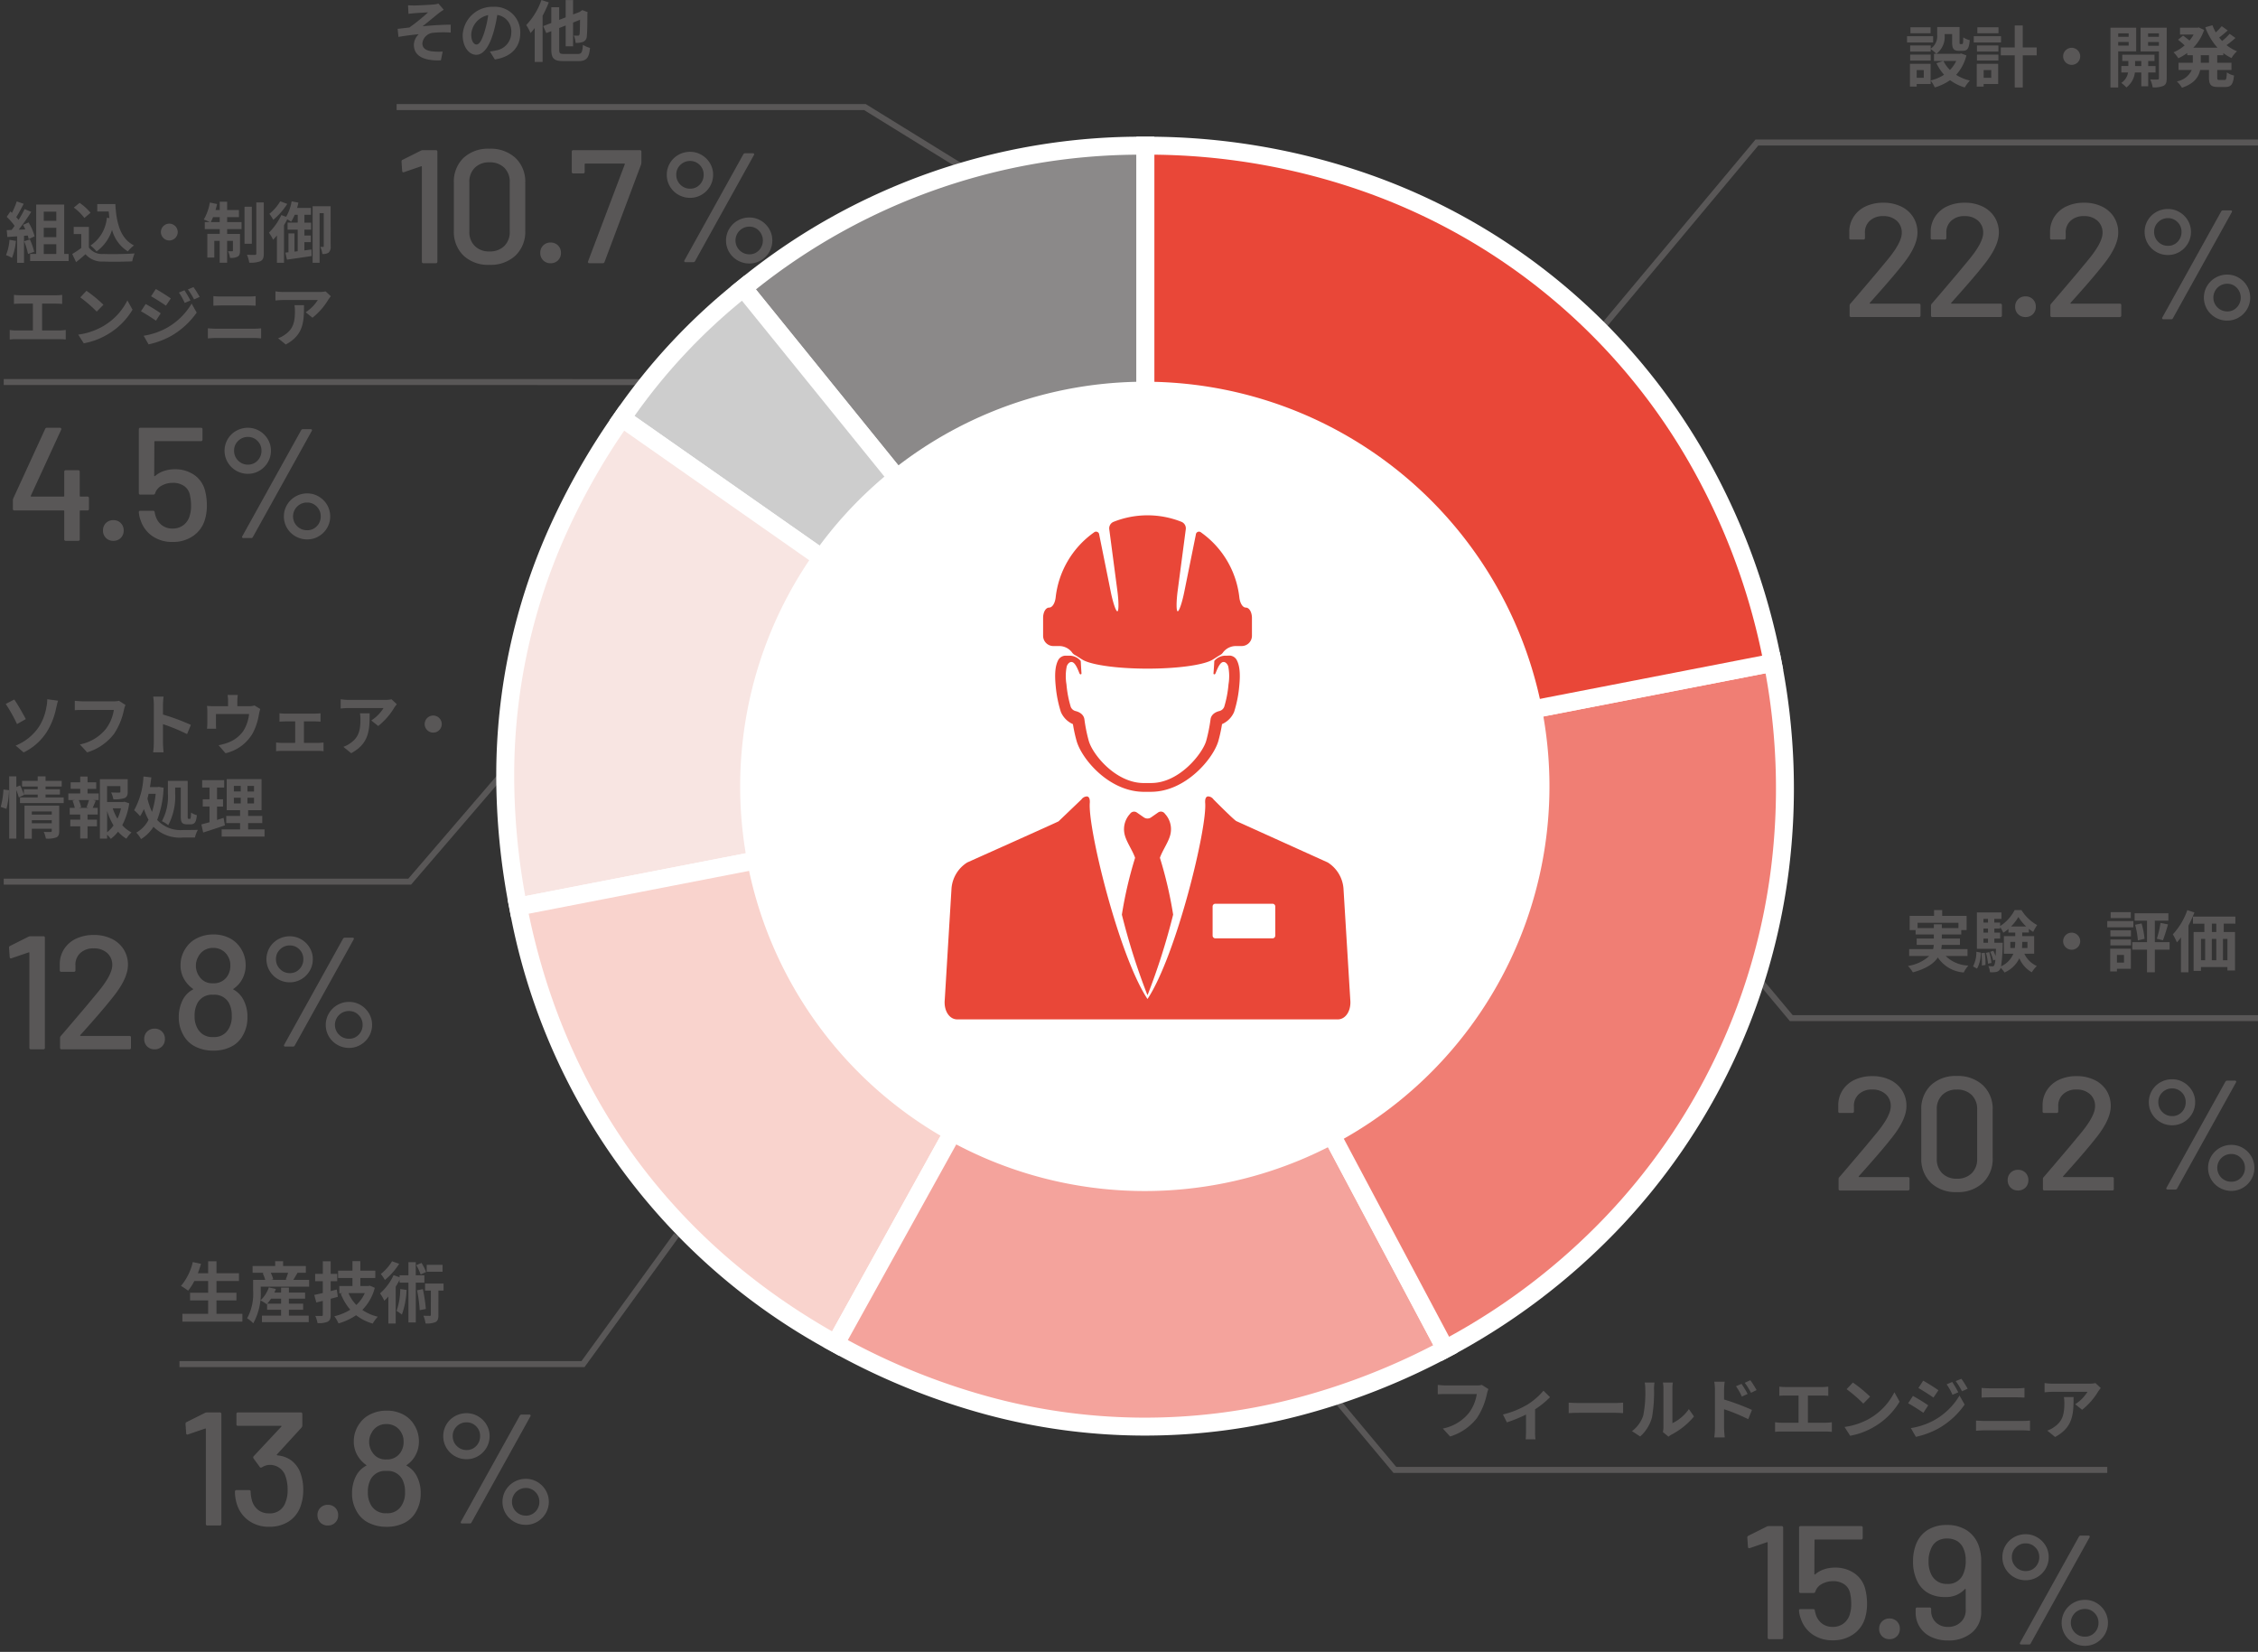 <svg id="グループ_5511" data-name="グループ 5511" xmlns="http://www.w3.org/2000/svg" xmlns:xlink="http://www.w3.org/1999/xlink" width="377.455" height="276.124" viewBox="0 0 377.455 276.124">
  <rect x="0" y="0" width="377.455" height="276.124" fill="#333333" stroke="none"/>
  <defs>
    <clipPath id="clip-path">
      <rect id="長方形_1618" data-name="長方形 1618" width="377.455" height="276.124" fill="none"/>
    </clipPath>
    <clipPath id="clip-path-2">
      <rect id="長方形_3417" data-name="長方形 3417" width="217.377" height="217.58" fill="none"/>
    </clipPath>
  </defs>
  <g id="グループ_4447" data-name="グループ 4447" clip-path="url(#clip-path)">
    <path id="パス_16474" data-name="パス 16474" d="M323.146,27.1h-4.361V26.049h4.361Zm5.566,2.164a7.5,7.5,0,0,1-1.718,3.245,7.625,7.625,0,0,0,2.3.96,5.687,5.687,0,0,0-.858,1.149,7.812,7.812,0,0,1-2.455-1.216,9.012,9.012,0,0,1-2.554,1.216,5.58,5.58,0,0,0-.692-1.149v.569H320.4v.435h-1.127v-3.8h3.458v2.778a7.3,7.3,0,0,0,2.253-.96,7.78,7.78,0,0,1-1.282-1.93l1.138-.367h-1.551V28.994h.38a5.951,5.951,0,0,0-.926-.8v.424H319.31V27.6h3.435v.535a2.507,2.507,0,0,0,1.082-2.287V24.521h3.736v2.5c0,.313.023.346.145.346h.279c.145,0,.19-.146.2-1.116a3.768,3.768,0,0,0,1.082.468c-.112,1.384-.4,1.774-1.149,1.774h-.646c-.893,0-1.15-.346-1.15-1.45V25.693h-1.249v.189a3.531,3.531,0,0,1-1.383,3.112h3.926l.223-.056Zm-5.967.859h-3.436v-.993h3.436Zm-.022-4.563h-3.369v-1h3.369Zm-1.138,6.157H320.4V33h1.183Zm3.29-1.527a5.5,5.5,0,0,0,1.082,1.506,5.3,5.3,0,0,0,1.049-1.506Z" transform="translate(0 -20)" fill="#595757"/>
    <path id="パス_16475" data-name="パス 16475" d="M334.5,27.1h-4.562V26.049H334.5Zm-.48,6.937h-2.431v.436h-1.149v-3.8h3.58ZM330.478,27.6h3.581v1.015h-3.581Zm0,1.527h3.581v.993h-3.581Zm3.6-3.569h-3.535v-1h3.535ZM331.593,33h1.271V31.715h-1.271Zm8.868-3.748H338.13v5.376h-1.339V29.25H334.46V27.934h2.331V24.253h1.339v3.681h2.331Z" transform="translate(0 -20)" fill="#595757"/>
    <path id="パス_16476" data-name="パス 16476" d="M347.736,29.417a1.427,1.427,0,1,1-1.428-1.428,1.438,1.438,0,0,1,1.428,1.428" transform="translate(0 -20)" fill="#595757"/>
    <path id="パス_16477" data-name="パス 16477" d="M354.086,28.581v6.045h-1.294V24.632h4.3v3.949Zm0-2.432h1.751V25.58h-1.751Zm1.751.871h-1.751v.6h1.751Zm3.268,5.1v2.3h-1.16v-2.3h-1.07a3.64,3.64,0,0,1-1.428,2.5,5.094,5.094,0,0,0-.848-.759,2.613,2.613,0,0,0,1.138-1.739H354.61V31.035h1.171V30.2h-1.015V29.149h5.388V30.2h-1.049v.837h1.227v1.082Zm-1.16-1.919h-1.037v.837h1.037Zm4.25,2.878c0,.681-.123,1.048-.524,1.26a3.953,3.953,0,0,1-1.829.257,4.755,4.755,0,0,0-.4-1.317c.5.023,1.048.023,1.216.012s.233-.067.233-.224V28.6h-3.067V24.632H362.2Zm-3.112-6.927h1.807V25.58h-1.807Zm1.806.871h-1.807v.624h1.807Z" transform="translate(0 -20)" fill="#595757"/>
    <path id="パス_16478" data-name="パス 16478" d="M370.641,29.228v1.26h2.376V31.7h-2.376v1.2c0,.4.045.469.358.469h.858c.29,0,.346-.223.391-1.272a3.288,3.288,0,0,0,1.193.525c-.134,1.473-.479,1.919-1.461,1.919h-1.216c-1.205,0-1.505-.391-1.505-1.629V31.7h-1.473c-.245,1.171-.982,2.275-3.045,2.967a5.007,5.007,0,0,0-.848-1.06,3.384,3.384,0,0,0,2.488-1.907h-2.208V30.488h2.386v-1.26h-.937v-.369a9.1,9.1,0,0,1-1.484.882,5.675,5.675,0,0,0-.8-1,6.892,6.892,0,0,0,1.851-1.149,11.938,11.938,0,0,0-1.1-.948l.837-.692c.335.235.758.558,1.07.825a6.106,6.106,0,0,0,.7-1h-2.275V24.632h2.911l.234-.044.881.412a7.768,7.768,0,0,1-1.807,2.968h4.039a10.2,10.2,0,0,1-2.031-3.413l1.194-.335a7.849,7.849,0,0,0,.557,1.193,10.561,10.561,0,0,0,.993-1.037l1,.714c-.458.412-.97.847-1.427,1.181.155.2.323.391.49.581a9.507,9.507,0,0,0,1.261-1.2l.969.692a15,15,0,0,1-1.483,1.2,6.781,6.781,0,0,0,1.74,1.025,4.785,4.785,0,0,0-.914,1.138,7.722,7.722,0,0,1-1.372-.836v.357Zm-1.382,0h-1.372v1.261h1.372Z" transform="translate(0 -20)" fill="#595757"/>
    <path id="パス_16483" data-name="パス 16483" d="M360.443,62.107a3.858,3.858,0,0,1-1.417-1.4,3.769,3.769,0,0,1-.521-1.95,3.725,3.725,0,0,1,.521-1.924,3.769,3.769,0,0,1,1.417-1.391,3.917,3.917,0,0,1,1.962-.507,3.723,3.723,0,0,1,1.924.521,3.924,3.924,0,0,1,1.4,1.39,3.667,3.667,0,0,1,.52,1.911,3.778,3.778,0,0,1-.52,1.95,3.894,3.894,0,0,1-1.4,1.4,3.73,3.73,0,0,1-1.924.519,3.846,3.846,0,0,1-1.962-.519m3.575-1.691a2.313,2.313,0,0,0,.65-1.664,2.217,2.217,0,0,0-.663-1.625,2.181,2.181,0,0,0-1.6-.663,2.25,2.25,0,0,0-1.637.663,2.191,2.191,0,0,0-.677,1.625,2.259,2.259,0,0,0,.677,1.664,2.223,2.223,0,0,0,1.637.676,2.144,2.144,0,0,0,1.613-.676m-2.574,12.859a.209.209,0,0,1,.026-.222L371.3,55.346a.338.338,0,0,1,.313-.182h1.273a.219.219,0,0,1,.208.091.213.213,0,0,1-.025.221l-9.83,17.707a.3.3,0,0,1-.311.183h-1.274a.219.219,0,0,1-.208-.091m8.9-.2a3.848,3.848,0,0,1-1.417-1.4,3.821,3.821,0,0,1,0-3.849,3.9,3.9,0,0,1,3.381-1.923,3.733,3.733,0,0,1,1.923.52,3.919,3.919,0,0,1,1.4,1.4,3.828,3.828,0,0,1,0,3.849,3.9,3.9,0,0,1-1.4,1.4,3.723,3.723,0,0,1-1.923.52,3.844,3.844,0,0,1-1.964-.52m3.575-1.69a2.372,2.372,0,0,0-.013-3.276,2.155,2.155,0,0,0-1.6-.676,2.314,2.314,0,1,0,0,4.628,2.146,2.146,0,0,0,1.611-.676" transform="translate(0 -20)" fill="#595757"/>
    <g id="グループ_5493" data-name="グループ 5493" transform="translate(0 -20)">
      <path id="パス_16484" data-name="パス 16484" d="M325.243,199.8a5.665,5.665,0,0,0,3.8,1.6,5.15,5.15,0,0,0-.78,1.16,5.714,5.714,0,0,1-4.328-2.51c-.658.992-1.9,1.873-4.172,2.488a5.416,5.416,0,0,0-.825-1.072A6.767,6.767,0,0,0,322.5,199.8h-3.357v-1.148h4.005a5.057,5.057,0,0,0,.111-.7H320.4v-1.071h2.867v-.67h-3.046v-.735h-.992V193.1H323.3v-.971h1.361v.971h4.083v2.376h-.893v.735H324.6v.67h3.033v1.071h-3.045a3.767,3.767,0,0,1-.088.7H328.9V199.8Zm-1.974-4.662v-.636H324.6v.636h2.777v-.881h-6.826v.881Z" transform="translate(0 -20)" fill="#595757"/>
      <path id="パス_16485" data-name="パス 16485" d="M329.819,201.544a5.161,5.161,0,0,0,.558-2.454l.736.146a5.305,5.305,0,0,1-.624,2.677Zm8.578-2.119a4.2,4.2,0,0,0,2.086,2.053,5.169,5.169,0,0,0-.837,1.048,4.831,4.831,0,0,1-2.085-2.342,4.9,4.9,0,0,1-2.477,2.376,4.378,4.378,0,0,0-.647-.781.943.943,0,0,1-.814.7,4.337,4.337,0,0,1-.981.033,2.549,2.549,0,0,0-.268-1.026,6.459,6.459,0,0,0,.681.045.331.331,0,0,0,.3-.146,2.569,2.569,0,0,0,.19-.969l-.357.133a6.541,6.541,0,0,0-.5-1.439l.525-.179a6.655,6.655,0,0,1,.379.9c.022-.335.045-.748.066-1.227h-3.189v-6.079h4.1V193.6h-1.193v.613h.971v.591a7.12,7.12,0,0,0,2.431-2.677h1.138a7.2,7.2,0,0,0,2.621,2.51,7.742,7.742,0,0,0-.658,1.138,5.2,5.2,0,0,1-.726-.513v.613H338.04v.6h2v2.944Zm-6.614-.156a10.911,10.911,0,0,1,.111,2.041l-.6.078a13.262,13.262,0,0,0-.078-2.063Zm-.223-5.053h.759V193.6h-.759Zm0,1.673h.759v-.669h-.759Zm0,1.7h.759v-.691h-.759Zm.97,1.573a9.182,9.182,0,0,1,.368,1.8l-.58.122a8.453,8.453,0,0,0-.345-1.807Zm2.253-1.573s0,.29-.011.435a27.3,27.3,0,0,1-.268,3.5,3.935,3.935,0,0,0,2.053-2.1h-1.584v-2.944h1.9v-.6h-1.138v-.6a6.588,6.588,0,0,1-.859.636,6.174,6.174,0,0,0-.523-.949v.257h-.971v.669h.971v1h-.971v.692Zm2.019.881a6.117,6.117,0,0,0,.067-.993v-.033h-.814v1.026Zm1.9-3.6a7.885,7.885,0,0,1-1.3-1.583,8.372,8.372,0,0,1-1.228,1.583Zm-.658,2.577v.045c0,.323-.011.646-.044.981h.914V197.44Z" transform="translate(0 -20)" fill="#595757"/>
      <path id="パス_16486" data-name="パス 16486" d="M347.736,197.329a1.427,1.427,0,1,1-1.428-1.428,1.439,1.439,0,0,1,1.428,1.428" transform="translate(0 -20)" fill="#595757"/>
      <path id="パス_16487" data-name="パス 16487" d="M356.618,195.009h-4.361V193.96h4.361Zm-.413,6.937h-2.331v.436h-1.127v-3.8H356.2Zm-3.424-6.435h3.436v1.015h-3.436Zm0,1.528h3.436v.992h-3.436Zm3.413-3.569h-3.369v-1h3.369Zm-2.32,7.439h1.183v-1.282h-1.183Zm8.8-2.164H360.21v3.781H358.9v-3.781H356.44v-1.26H358.9V193.9H356.83v-1.238h5.644V193.9H360.21v3.581h2.465Zm-4.685-4.384a13.358,13.358,0,0,1,.5,2.567l-1.115.267a13.469,13.469,0,0,0-.458-2.61Zm2.554,2.555a16.325,16.325,0,0,0,.614-2.644l1.26.246c-.278.937-.58,1.985-.858,2.655Z" transform="translate(0 -20)" fill="#595757"/>
      <path id="パス_16488" data-name="パス 16488" d="M366.827,192.521a19.38,19.38,0,0,1-1,2.2v7.807h-1.249V196.7a8.649,8.649,0,0,1-.681.825,10.172,10.172,0,0,0-.68-1.338,11.57,11.57,0,0,0,2.421-4.048Zm4.9,1.874v1.394h1.886v6.437h-1.272v-.57H367.92v.636h-1.227v-6.5h1.8V194.4h-1.907v-1.182h7.083V194.4Zm-3.8,6.124h.692v-3.58h-.692Zm1.807,0h.747v-3.58h-.747Zm.747-6.124h-.736v1.394h.736Zm1.863,2.543h-.747v3.58h.747Z" transform="translate(0 -20)" fill="#595757"/>
    </g>
    <path id="パス_16493" data-name="パス 16493" d="M361.143,227.581a3.858,3.858,0,0,1-1.417-1.4,3.769,3.769,0,0,1-.521-1.95,3.793,3.793,0,0,1,1.938-3.314,3.907,3.907,0,0,1,1.962-.508,3.723,3.723,0,0,1,1.924.521,3.924,3.924,0,0,1,1.4,1.39,3.67,3.67,0,0,1,.52,1.911,3.777,3.777,0,0,1-.52,1.95,3.894,3.894,0,0,1-1.4,1.4,3.731,3.731,0,0,1-1.924.52,3.847,3.847,0,0,1-1.962-.52m3.575-1.691a2.313,2.313,0,0,0,.65-1.664,2.217,2.217,0,0,0-.663-1.625,2.185,2.185,0,0,0-1.6-.663,2.254,2.254,0,0,0-1.637.663,2.192,2.192,0,0,0-.677,1.625,2.26,2.26,0,0,0,.677,1.664,2.224,2.224,0,0,0,1.637.677,2.144,2.144,0,0,0,1.613-.677m-2.574,12.859a.209.209,0,0,1,.026-.222L372,220.82a.338.338,0,0,1,.313-.182h1.273a.219.219,0,0,1,.208.091.214.214,0,0,1-.025.222l-9.83,17.707a.3.3,0,0,1-.311.182h-1.274a.219.219,0,0,1-.208-.091m8.9-.2a3.848,3.848,0,0,1-1.417-1.4,3.819,3.819,0,0,1,0-3.848,3.9,3.9,0,0,1,3.381-1.924,3.733,3.733,0,0,1,1.923.52,3.915,3.915,0,0,1,1.4,1.4,3.826,3.826,0,0,1,0,3.848,3.9,3.9,0,0,1-1.4,1.4,3.724,3.724,0,0,1-1.923.521,3.845,3.845,0,0,1-1.964-.521m3.575-1.69a2.272,2.272,0,0,0,.65-1.638,2.248,2.248,0,0,0-.663-1.637,2.152,2.152,0,0,0-1.6-.677,2.315,2.315,0,1,0,0,4.629,2.147,2.147,0,0,0,1.611-.677" transform="translate(0 -40)" fill="#595757"/>
    <g id="グループ_5492" data-name="グループ 5492" transform="translate(230.369)">
      <path id="パス_16494" data-name="パス 16494" d="M45.191,218.98a11.459,11.459,0,0,1-1.674,4.06,8.923,8.923,0,0,1-4.483,3.079l-1.216-1.328a7.416,7.416,0,0,0,4.372-2.622,7.071,7.071,0,0,0,1.306-3.145H38.3c-.5,0-1.037.022-1.327.045V217.5c.335.034.971.089,1.338.089h5.154a3.74,3.74,0,0,0,.881-.089l1.093.7a4.909,4.909,0,0,0-.245.781" transform="translate(-27 14)" fill="#595757"/>
      <path id="パス_16495" data-name="パス 16495" d="M51.864,220.853a11.554,11.554,0,0,0,2.777-2.387l1.1,1.082a14.688,14.688,0,0,1-2.5,2.031V225.4a6.286,6.286,0,0,0,.078,1.2h-1.65c.022-.223.055-.815.055-1.2v-2.946a23.168,23.168,0,0,1-3.2,1.306l-.658-1.316a14.727,14.727,0,0,0,3.993-1.6" transform="translate(-27 14)" fill="#595757"/>
      <path id="パス_16496" data-name="パス 16496" d="M60.657,220.53h5.989c.525,0,1.016-.044,1.306-.066v1.751c-.268-.012-.837-.056-1.306-.056H60.657c-.636,0-1.384.022-1.8.056v-1.751c.4.033,1.216.066,1.8.066" transform="translate(-27 14)" fill="#595757"/>
      <path id="パス_16497" data-name="パス 16497" d="M71.335,222.55a19.3,19.3,0,0,0,.323-4.417,4.17,4.17,0,0,0-.1-1.026H73.2a7.352,7.352,0,0,0-.078,1.014,24.534,24.534,0,0,1-.335,4.8,6.526,6.526,0,0,1-1.986,3.2l-1.36-.9a5.265,5.265,0,0,0,1.9-2.665m3.357,2.007v-6.5a4.856,4.856,0,0,0-.09-.96h1.662a5.821,5.821,0,0,0-.078.971V223.9a7.07,7.07,0,0,0,2.755-2.354l.859,1.227a12.272,12.272,0,0,1-3.781,3.045,2.319,2.319,0,0,0-.479.335l-.938-.77a4.209,4.209,0,0,0,.09-.826" transform="translate(-27 14)" fill="#595757"/>
      <path id="パス_16498" data-name="パス 16498" d="M83.305,218.31a7.87,7.87,0,0,0-.111-1.349h1.74a12.04,12.04,0,0,0-.1,1.349v1.629a39.077,39.077,0,0,1,4.663,1.74l-.625,1.55a30.114,30.114,0,0,0-4.038-1.662v3.157c0,.313.056,1.093.112,1.55H83.194a12.044,12.044,0,0,0,.111-1.55Zm5.466.7-.971.435a9.524,9.524,0,0,0-.981-1.728l.937-.391c.313.469.758,1.183,1.015,1.684m1.495-.647-.937.458a10.439,10.439,0,0,0-1.038-1.674l.926-.434a14.878,14.878,0,0,1,1.049,1.65" transform="translate(-27 14)" fill="#595757"/>
      <path id="パス_16499" data-name="パス 16499" d="M38.131,231.856H44.2c.335,0,.726-.033,1.049-.066v1.527c-.335-.023-.725-.044-1.049-.044H41.845v4.551H44.8a6.771,6.771,0,0,0,1.049-.09v1.618a8.894,8.894,0,0,0-1.049-.057H37.45a9.225,9.225,0,0,0-1.092.057v-1.618a7.054,7.054,0,0,0,1.092.09h2.833v-4.551H38.131c-.3,0-.781.021-1.06.044V231.79c.29.033.748.066,1.06.066" transform="translate(30)" fill="#595757"/>
      <path id="パス_16500" data-name="パス 16500" d="M52.244,237.066a10.515,10.515,0,0,0,4.06-4.339l.87,1.572a11.863,11.863,0,0,1-4.127,4.128A12.079,12.079,0,0,1,48.908,240l-.936-1.473a11.489,11.489,0,0,0,4.272-1.46m0-3.6-1.139,1.16a22.939,22.939,0,0,0-2.788-2.409l1.049-1.116a22.519,22.519,0,0,1,2.878,2.365" transform="translate(30)" fill="#595757"/>
      <path id="パス_16501" data-name="パス 16501" d="M61.961,234.913l-.814,1.249c-.636-.446-1.8-1.193-2.543-1.594l.8-1.228a29.817,29.817,0,0,1,2.554,1.573m.893,2.543a11.293,11.293,0,0,0,4.339-4.182l.858,1.516a13.432,13.432,0,0,1-4.428,4.016,14.035,14.035,0,0,1-3.725,1.372l-.837-1.461a12,12,0,0,0,3.793-1.261m.814-5.064-.826,1.227c-.624-.435-1.784-1.182-2.52-1.6l.8-1.227c.737.4,1.964,1.183,2.544,1.6m3.323.346-.969.413a10.038,10.038,0,0,0-.982-1.751l.937-.391a18.76,18.76,0,0,1,1.014,1.729m1.562-.6-.947.424a10.725,10.725,0,0,0-1.049-1.695l.948-.391a14.318,14.318,0,0,1,1.048,1.662" transform="translate(30)" fill="#595757"/>
      <path id="パス_16502" data-name="パス 16502" d="M71.345,237.522h6.4a11.206,11.206,0,0,0,1.227-.066v1.706a12.287,12.287,0,0,0-1.227-.067h-6.4c-.434,0-.981.034-1.394.067v-1.706c.435.033.96.066,1.394.066m.848-5.454h4.618c.446,0,.926-.033,1.238-.066v1.617c-.324-.012-.847-.045-1.238-.045H72.2c-.424,0-.937.022-1.316.045V232c.4.044.926.066,1.305.066" transform="translate(30)" fill="#595757"/>
      <path id="パス_16503" data-name="パス 16503" d="M90.366,232.6a11.329,11.329,0,0,1-2.677,3.057l-1.16-.926a6.629,6.629,0,0,0,2.053-2.075H82.77c-.468,0-.836.034-1.36.078v-1.55a8.828,8.828,0,0,0,1.36.112h6.013a5.749,5.749,0,0,0,1.138-.1l.881.825a5.819,5.819,0,0,0-.436.58m-7.2,7.6-1.305-1.06a4.4,4.4,0,0,0,1.171-.614c1.416-.981,1.685-2.163,1.685-3.993a6.28,6.28,0,0,0-.078-1h1.617c0,2.767-.056,5.042-3.09,6.671" transform="translate(30)" fill="#595757"/>
    </g>
    <path id="パス_16508" data-name="パス 16508" d="M72.9,264.631a3.858,3.858,0,0,1-1.417-1.4,3.769,3.769,0,0,1-.521-1.95,3.793,3.793,0,0,1,1.938-3.314,3.907,3.907,0,0,1,1.962-.508,3.722,3.722,0,0,1,1.924.521,3.924,3.924,0,0,1,1.4,1.39,3.67,3.67,0,0,1,.52,1.911,3.778,3.778,0,0,1-.52,1.95,3.894,3.894,0,0,1-1.4,1.4,3.732,3.732,0,0,1-1.924.52,3.847,3.847,0,0,1-1.962-.52m3.575-1.691a2.313,2.313,0,0,0,.65-1.664,2.217,2.217,0,0,0-.663-1.625,2.185,2.185,0,0,0-1.6-.663,2.254,2.254,0,0,0-1.637.663,2.191,2.191,0,0,0-.677,1.625,2.26,2.26,0,0,0,.677,1.664,2.224,2.224,0,0,0,1.637.677,2.144,2.144,0,0,0,1.613-.677M73.9,275.8a.209.209,0,0,1,.026-.222l9.828-17.707a.338.338,0,0,1,.313-.182h1.273a.219.219,0,0,1,.208.091.214.214,0,0,1-.025.222L75.7,275.708a.3.3,0,0,1-.311.182H74.112a.219.219,0,0,1-.208-.091m8.9-.2a3.848,3.848,0,0,1-1.417-1.4,3.819,3.819,0,0,1,0-3.848,3.9,3.9,0,0,1,3.381-1.924,3.733,3.733,0,0,1,1.923.52,3.915,3.915,0,0,1,1.4,1.4,3.826,3.826,0,0,1,0,3.848,3.9,3.9,0,0,1-1.4,1.4,3.724,3.724,0,0,1-1.923.521,3.845,3.845,0,0,1-1.964-.521m3.575-1.69a2.272,2.272,0,0,0,.65-1.638,2.248,2.248,0,0,0-.663-1.637,2.152,2.152,0,0,0-1.6-.677,2.315,2.315,0,1,0,0,4.629,2.147,2.147,0,0,0,1.611-.677" transform="translate(263.763 -1)" fill="#595757"/>
    <path id="パス_16509" data-name="パス 16509" d="M103.716,239.769H35.623v-1h67.635l16.825-19.583.759.652Z" transform="translate(-35 -91.893)" fill="#595757"/>
    <g id="グループ_5486" data-name="グループ 5486" transform="translate(0 -21)">
      <path id="パス_16510" data-name="パス 16510" d="M4.315,141.2l-1.473.837a25.264,25.264,0,0,0-1.885-3.369l1.428-.736c.558.781,1.517,2.488,1.93,3.268m2.119,1.4a8.7,8.7,0,0,0,1.316-3.369,6.149,6.149,0,0,0,.145-1.35l1.808.246c-.134.435-.257.982-.335,1.305a11.747,11.747,0,0,1-1.55,3.915,9.445,9.445,0,0,1-3.871,3.425L2.62,145.627a8.486,8.486,0,0,0,3.814-3.034" fill="#595757"/>
      <path id="パス_16511" data-name="パス 16511" d="M20.726,139.626a11.459,11.459,0,0,1-1.674,4.06,8.923,8.923,0,0,1-4.483,3.079l-1.216-1.328a7.416,7.416,0,0,0,4.372-2.622,7.071,7.071,0,0,0,1.306-3.145h-5.2c-.5,0-1.037.022-1.327.045v-1.573c.335.034.971.089,1.338.089H19a3.74,3.74,0,0,0,.881-.089l1.093.7a4.909,4.909,0,0,0-.245.781" fill="#595757"/>
      <path id="パス_16512" data-name="パス 16512" d="M25.715,138.789a7.756,7.756,0,0,0-.111-1.339h1.74a12.055,12.055,0,0,0-.1,1.339v1.65a36.543,36.543,0,0,1,4.663,1.73l-.635,1.539a32.226,32.226,0,0,0-4.028-1.662V145.2c0,.323.056,1.1.1,1.562H25.6a12.269,12.269,0,0,0,.111-1.562Z" fill="#595757"/>
      <path id="パス_16513" data-name="パス 16513" d="M39.672,138.186v.86h1.941a2.711,2.711,0,0,0,.926-.123l.97.591a7.645,7.645,0,0,0-.223.892,10.385,10.385,0,0,1-1.037,3.157A7.09,7.09,0,0,1,37.7,146.91l-1.16-1.34a8.913,8.913,0,0,0,1.572-.435,5.459,5.459,0,0,0,2.533-1.906,6.622,6.622,0,0,0,.993-2.868H36.1v1.629c0,.257.011.6.034.826H34.6a8.325,8.325,0,0,0,.056-.938v-1.929a7.063,7.063,0,0,0-.056-.959,9.182,9.182,0,0,0,1.137.056h2.388v-.86a5.51,5.51,0,0,0-.09-1.025H39.75a8.029,8.029,0,0,0-.078,1.025" fill="#595757"/>
      <path id="パス_16514" data-name="パス 16514" d="M47.6,140.283h5.109a7.262,7.262,0,0,0,.87-.056v1.406c-.279-.022-.614-.044-.87-.044H50.807v3.591h2.431a8.506,8.506,0,0,0,.848-.067v1.461a5.977,5.977,0,0,0-.848-.056H47.07a6.672,6.672,0,0,0-.914.056v-1.461a8.747,8.747,0,0,0,.914.067h2.275v-3.591H47.6c-.233,0-.636.022-.881.044v-1.406a5.793,5.793,0,0,0,.881.056" fill="#595757"/>
      <path id="パス_16515" data-name="パス 16515" d="M65.9,139.3a11.329,11.329,0,0,1-2.677,3.057l-1.16-.926a6.629,6.629,0,0,0,2.053-2.075H58.305c-.468,0-.836.034-1.36.078v-1.55a8.828,8.828,0,0,0,1.36.112h6.013a5.749,5.749,0,0,0,1.138-.1l.881.825a5.818,5.818,0,0,0-.436.58M58.7,146.9l-1.305-1.06a4.4,4.4,0,0,0,1.171-.614c1.416-.981,1.685-2.164,1.685-3.993a6.28,6.28,0,0,0-.078-1h1.617c0,2.767-.056,5.042-3.09,6.671" fill="#595757"/>
      <path id="パス_16516" data-name="パス 16516" d="M73.846,142.035a1.428,1.428,0,1,1-1.428-1.428,1.439,1.439,0,0,1,1.428,1.428" fill="#595757"/>
      <path id="パス_16517" data-name="パス 16517" d="M.121,155.882a14.628,14.628,0,0,0,.458-2.911l.936.122a15.043,15.043,0,0,1-.434,3.112Zm10.53-1.584v.948H3.344V154.3H6.3v-.48H3.992l.022.056-.87.424a9.264,9.264,0,0,0-.413-1.227v8.109H1.538V150.773H2.731v1.785l.636-.268a13.466,13.466,0,0,1,.625,1.517v-.881H6.3v-.447H3.69v-.948H6.3v-.758H7.617v.758h2.7v.948h-2.7v.447h2.4v.892h-2.4v.48ZM9.9,159.92c0,.58-.111.891-.513,1.07a4.258,4.258,0,0,1-1.717.19,4.441,4.441,0,0,0-.357-1.126c.457.033.982.022,1.126.022s.212-.045.212-.179v-.368H5.319V161.2H4.092V155.67H9.9Zm-4.584-2.756H8.654v-.523H5.319Zm3.335.938H5.319v.513H8.654Z" fill="#595757"/>
      <path id="パス_16518" data-name="パス 16518" d="M14.635,153.629H16.5v1.115h-.926l.435.111c-.189.413-.356.848-.513,1.183h.837v1.115h-1.7v.859h1.573v1.116H14.635v2.029H13.408v-2.029H11.747v-1.116h1.661v-.859H11.657v-1.115h.836a6.268,6.268,0,0,0-.368-1.193l.4-.1h-1.1v-1.115h1.984v-.77H11.814v-1.094h1.594V150.8h1.227v.969h1.45v1.094h-1.45Zm-.167,2.308a11.422,11.422,0,0,0,.4-1.193h-1.7a4.807,4.807,0,0,1,.391,1.193l-.358.1h1.618Zm7.139-.646a11.409,11.409,0,0,1-1.171,3.646,5.375,5.375,0,0,0,1.55,1.216,4.58,4.58,0,0,0-.859,1.049,5.876,5.876,0,0,1-1.394-1.183,6.142,6.142,0,0,1-1.216,1.2,3.8,3.8,0,0,0-.614-.693v.658H16.7v-9.938H21.35v2.1c0,.568-.122.891-.558,1.07a5.159,5.159,0,0,1-1.84.189,4.5,4.5,0,0,0-.38-1.137c.547.022,1.161.022,1.329.022s.222-.044.222-.167V152.4H17.9v2.666h2.689l.223-.055Zm-3.7,4.829a5.753,5.753,0,0,0,1.072-1.138,11.046,11.046,0,0,1-1.072-2.409Zm.937-4a8.458,8.458,0,0,0,.792,1.729,8.088,8.088,0,0,0,.592-1.729Z" fill="#595757"/>
      <path id="パス_16519" data-name="パス 16519" d="M27.344,152.669a16.525,16.525,0,0,1-1.071,5.387,5.3,5.3,0,0,0,4.35,1.685c.457,0,1.907,0,2.454-.023A4.835,4.835,0,0,0,32.586,161h-2.03a6.136,6.136,0,0,1-4.9-1.8,6.335,6.335,0,0,1-2.086,2.063,4.551,4.551,0,0,0-.791-1.082,5.089,5.089,0,0,0,2.052-2.142,10.087,10.087,0,0,1-.77-1.807,7.761,7.761,0,0,1-.646,1.2,8.458,8.458,0,0,0-.993-.993,12.783,12.783,0,0,0,1.561-5.644l1.317.156c-.068.547-.146,1.082-.235,1.618h1.249l.235-.034Zm-2.5,1.026c-.057.267-.124.524-.191.781a10.23,10.23,0,0,0,.759,2.231,14.6,14.6,0,0,0,.613-3.012Zm4.438-.089a10.265,10.265,0,0,1-1.159,5.331,4.383,4.383,0,0,0-1.06-.669,8.594,8.594,0,0,0,1-4.674v-2.063h3.314v5.912c0,.391.022.434.144.434h.235c.123,0,.156-.211.178-1.047a3.339,3.339,0,0,0,.971.434c-.09,1.138-.368,1.529-1.038,1.529h-.6c-.859,0-1.049-.335-1.049-1.35v-4.8h-.937Z" fill="#595757"/>
      <path id="パス_16520" data-name="パス 16520" d="M37.6,158.96c-1.227.435-2.565.859-3.636,1.2l-.3-1.35c.391-.1.848-.223,1.36-.368v-2.621H33.894V154.61H35.02v-1.963H33.794v-1.238h3.68v1.238H36.281v1.963h1v1.216h-1v2.231c.368-.112.736-.223,1.093-.346Zm6.625.681v1.2H37.051v-1.2H40.13v-1.06H37.82v-1.193h2.31v-.959H37.9v-5.188h5.823v5.188H41.479v.959h2.364v1.193H41.479v1.06Zm-5.13-6.336h1.149v-.937H39.092Zm0,2h1.149v-.959H39.092Zm3.369-2.934h-1.1v.937h1.1Zm0,1.975h-1.1v.959h1.1Z" fill="#595757"/>
    </g>
    <path id="パス_16525" data-name="パス 16525" d="M44.445,183.277a3.858,3.858,0,0,1-1.417-1.4,3.818,3.818,0,0,1,1.417-5.264,3.907,3.907,0,0,1,1.962-.508,3.723,3.723,0,0,1,1.924.521,3.924,3.924,0,0,1,1.4,1.39,3.671,3.671,0,0,1,.52,1.912,3.774,3.774,0,0,1-.52,1.949,3.894,3.894,0,0,1-1.4,1.4,3.732,3.732,0,0,1-1.924.521,3.848,3.848,0,0,1-1.962-.521m3.575-1.691a2.312,2.312,0,0,0,.65-1.663,2.214,2.214,0,0,0-.663-1.625,2.182,2.182,0,0,0-1.6-.664,2.251,2.251,0,0,0-1.637.664,2.188,2.188,0,0,0-.677,1.625,2.259,2.259,0,0,0,.677,1.663,2.224,2.224,0,0,0,1.637.677,2.144,2.144,0,0,0,1.613-.677m-2.574,12.859a.209.209,0,0,1,.026-.222L55.3,176.516a.34.34,0,0,1,.313-.182h1.273a.219.219,0,0,1,.208.091.214.214,0,0,1-.025.222l-9.83,17.707a.3.3,0,0,1-.311.182H45.654a.217.217,0,0,1-.208-.091m8.905-.2a3.84,3.84,0,0,1-1.417-1.4,3.819,3.819,0,0,1,0-3.848,3.9,3.9,0,0,1,3.381-1.924,3.733,3.733,0,0,1,1.923.52,3.922,3.922,0,0,1,1.405,1.4,3.826,3.826,0,0,1,0,3.848,3.891,3.891,0,0,1-1.405,1.4,3.725,3.725,0,0,1-1.923.522,3.846,3.846,0,0,1-1.964-.522m3.575-1.69a2.271,2.271,0,0,0,.65-1.637,2.245,2.245,0,0,0-.663-1.637,2.149,2.149,0,0,0-1.6-.678,2.315,2.315,0,1,0,0,4.629,2.147,2.147,0,0,0,1.611-.677" transform="translate(2.039 -19.596)" fill="#595757"/>
    <path id="パス_16526" data-name="パス 16526" d="M67.713,168.522H0v-1H67.2l15.483-21.358.81.587Z" transform="translate(30 60)" fill="#595757"/>
    <g id="グループ_5487" data-name="グループ 5487" transform="translate(30 146)">
      <path id="パス_16527" data-name="パス 16527" d="M10.517,73.617v1.306H.489V73.617H4.794V71.375H1.772V70.093H4.794V68.13H2.486a9.222,9.222,0,0,1-1.037,1.617,10.627,10.627,0,0,0-1.195-.792,9.6,9.6,0,0,0,1.975-3.993l1.372.3c-.156.536-.335,1.059-.524,1.573H4.794V64.828H6.189v2.008H9.948V68.13H6.189v1.963H9.524v1.282H6.189v2.242Z" fill="#595757"/>
      <path id="パス_16528" data-name="パス 16528" d="M21.674,67.941v1.137H13.587v.669A10.334,10.334,0,0,1,12.339,75.2a5.357,5.357,0,0,0-1.026-.836,8.6,8.6,0,0,0,1-4.629V67.941h2.018a5.645,5.645,0,0,0-.424-1.117l.246-.066h-1.93V65.631H16v-.814h1.327v.814h3.8v1.127H19.744c-.256.424-.5.848-.713,1.183Zm-3.38,5.978h3.314v1.093H13.787V73.919h3.2v-.981H14.647v-.993l-.068.067a5.88,5.88,0,0,0-1.048-.637A5.249,5.249,0,0,0,14.937,69.2l1.171.268c-.067.2-.157.4-.245.6h1.126v-.826h1.305v.826H21v1.015h-2.71v.836h2.387v1.016H18.294Zm-1.305-2v-.836H15.305a6.57,6.57,0,0,1-.636.836ZM15.26,66.758a5.026,5.026,0,0,1,.413,1.093l-.335.09h2.621l-.2-.057a9.375,9.375,0,0,0,.4-1.126Z" fill="#595757"/>
      <path id="パス_16529" data-name="パス 16529" d="M26.473,70.773c-.391.112-.792.223-1.194.324v2.666c0,.646-.123.959-.5,1.17a3.726,3.726,0,0,1-1.7.235,5.142,5.142,0,0,0-.368-1.205c.435.011.893.011,1.037.011s.212-.055.212-.223v-2.3l-1.082.269-.346-1.261c.413-.089.893-.19,1.428-.323V68.163H22.681V66.936h1.282V64.828h1.316v2.108h1.093v1.227H25.279v1.65l1.027-.256Zm6.18-1.506a8.139,8.139,0,0,1-2.086,3.7A7.715,7.715,0,0,0,33.154,74.1a5.743,5.743,0,0,0-.847,1.149,8.251,8.251,0,0,1-2.778-1.4,10.213,10.213,0,0,1-2.945,1.372,5.358,5.358,0,0,0-.7-1.2,8.627,8.627,0,0,0,2.666-1.093,9.312,9.312,0,0,1-1.584-2.655l.334-.1h-.58V68.966h2.2V67.628h-2.4V66.4h2.4V64.806h1.316V66.4h2.5v1.228h-2.5v1.338h1.339l.234-.056Zm-4.4.893a6.393,6.393,0,0,0,1.315,1.974A6.118,6.118,0,0,0,30.98,70.16Z" fill="#595757"/>
      <path id="パス_16530" data-name="パス 16530" d="M39.505,68.4v6.66H38.278V68.4H36.795V67.94a13.1,13.1,0,0,1-.648,1.138v6.156H34.921V70.728c-.224.257-.458.492-.681.7a6.985,6.985,0,0,0-.714-1.228,9.117,9.117,0,0,0,2.265-3.045l1,.346v-.323h1.483v-2.2h1.227v2.2h1.438V68.4Zm-2.778-3.145a11.1,11.1,0,0,1-2.386,2.7,7.182,7.182,0,0,0-.681-.993,7.824,7.824,0,0,0,1.874-2.13Zm1.239,4.372a13.961,13.961,0,0,1-.782,4.116,9.368,9.368,0,0,0-.891-.613,11.228,11.228,0,0,0,.613-3.659Zm2.353-2.588a9.23,9.23,0,0,0-.736-1.561l.881-.369a8.708,8.708,0,0,1,.758,1.518Zm.368,2.454a26.533,26.533,0,0,1,.5,3.313l-1.026.2a24.277,24.277,0,0,0-.446-3.324Zm3.458.245h-.859V73.8c0,.625-.089.981-.48,1.193a3.663,3.663,0,0,1-1.672.235,4.959,4.959,0,0,0-.358-1.294c.457.022.926.022,1.06.022s.189-.033.189-.179V69.735h-.97V68.554h3.09Zm-.168-3.156H41.333v-1.16h2.644Z" fill="#595757"/>
    </g>
    <path id="パス_16536" data-name="パス 16536" d="M114.1,76.693,83.31,76.675H0v-1H83.31l30.8.019Z" transform="translate(0.623 -12.315)" fill="#595757"/>
    <g id="グループ_5494" data-name="グループ 5494" transform="translate(21)">
      <path id="パス_16537" data-name="パス 16537" d="M48.267.915c.48,0,2.577-.1,3.258-.168A4.145,4.145,0,0,0,52.294.6l.881,1.026c-.234.156-.646.424-.881.613-.792.636-1.885,1.562-2.655,2.152,1.495-.144,3.347-.267,4.707-.267V5.443a17.012,17.012,0,0,0-2.866.034A1.977,1.977,0,0,0,49.606,7.25c0,.882.691,1.227,1.684,1.339A9.934,9.934,0,0,0,53,8.622l-.3,1.462c-2.856.122-4.518-.736-4.518-2.6a2.57,2.57,0,0,1,.815-1.761c-1.027.088-2.276.255-3.391.445l-.134-1.35c.591-.055,1.371-.155,1.963-.222a33.181,33.181,0,0,0,3.134-2.533c-.457.035-1.829.1-2.286.146-.28.022-.648.056-1,.1L47.207.882c.358.021.681.033,1.06.033" fill="#595757"/>
      <path id="パス_16538" data-name="パス 16538" d="M61.722,9.938l-.836-1.327a8.438,8.438,0,0,0,1.038-.179,3.027,3.027,0,0,0,2.543-2.989A2.756,2.756,0,0,0,62.125,2.5a22.782,22.782,0,0,1-.67,3.022c-.669,2.253-1.628,3.637-2.844,3.637-1.238,0-2.265-1.362-2.265-3.246a4.957,4.957,0,0,1,5.121-4.775,4.248,4.248,0,0,1,4.505,4.351c0,2.353-1.438,4.015-4.25,4.45m-3.067-2.5c.469,0,.9-.7,1.361-2.209a16.708,16.708,0,0,0,.591-2.7,3.511,3.511,0,0,0-2.833,3.234c0,1.127.446,1.674.881,1.674" fill="#595757"/>
      <path id="パス_16539" data-name="パス 16539" d="M70.738.4A20.188,20.188,0,0,1,69.7,2.643v7.719H68.384V4.684a8.944,8.944,0,0,1-.7.837,9.3,9.3,0,0,0-.714-1.339A11.546,11.546,0,0,0,69.511,0Zm4.83,8.622c.658,0,.77-.268.881-1.527a4.342,4.342,0,0,0,1.182.512c-.167,1.652-.557,2.209-1.962,2.209H73.2c-1.6,0-2.042-.435-2.042-1.964V5.209l-.836.323-.514-1.171,1.35-.525V1.205h1.316V3.324L73.56,2.9V.011H74.8V2.42l1.116-.435.424-.3.9.346-.044.2c-.012,1.94-.034,3.279-.1,3.77a1.046,1.046,0,0,1-.635,1,3.07,3.07,0,0,1-1.249.157,3.581,3.581,0,0,0-.29-1.216c.245.011.557.022.679.022.156,0,.235-.045.29-.267.034-.19.056-.926.068-2.388L74.8,3.77V7.741H73.56V4.26l-1.082.424V8.253c0,.67.111.77.837.77Z" fill="#595757"/>
    </g>
    <path id="パス_16543" data-name="パス 16543" d="M76.4,32.557a3.858,3.858,0,0,1-1.417-1.4,3.769,3.769,0,0,1-.521-1.95,3.725,3.725,0,0,1,.521-1.924A3.769,3.769,0,0,1,76.4,25.887a3.917,3.917,0,0,1,1.962-.507,3.723,3.723,0,0,1,1.924.521,3.924,3.924,0,0,1,1.4,1.39,3.667,3.667,0,0,1,.52,1.911,3.777,3.777,0,0,1-.52,1.95,3.894,3.894,0,0,1-1.4,1.4,3.73,3.73,0,0,1-1.924.519,3.846,3.846,0,0,1-1.962-.519m3.575-1.691a2.313,2.313,0,0,0,.65-1.664,2.217,2.217,0,0,0-.663-1.625,2.181,2.181,0,0,0-1.6-.663,2.25,2.25,0,0,0-1.637.663,2.191,2.191,0,0,0-.677,1.625,2.26,2.26,0,0,0,.677,1.664,2.223,2.223,0,0,0,1.637.676,2.143,2.143,0,0,0,1.613-.676M77.4,43.725a.209.209,0,0,1,.026-.222L87.254,25.8a.338.338,0,0,1,.313-.182H88.84a.219.219,0,0,1,.208.091.213.213,0,0,1-.025.221l-9.83,17.707a.3.3,0,0,1-.311.183H77.608a.219.219,0,0,1-.208-.091m8.9-.2a3.848,3.848,0,0,1-1.417-1.4,3.821,3.821,0,0,1,0-3.849,3.9,3.9,0,0,1,3.381-1.923,3.733,3.733,0,0,1,1.923.52,3.92,3.92,0,0,1,1.4,1.4,3.828,3.828,0,0,1,0,3.849,3.9,3.9,0,0,1-1.4,1.4,3.723,3.723,0,0,1-1.923.52,3.844,3.844,0,0,1-1.964-.52m3.575-1.69a2.372,2.372,0,0,0-.013-3.276,2.155,2.155,0,0,0-1.6-.676,2.314,2.314,0,1,0,0,4.628,2.146,2.146,0,0,0,1.611-.676" transform="translate(37)" fill="#595757"/>
    <path id="パス_16544" data-name="パス 16544" d="M154.671,36.753,122.718,17.009H44.578v-1H123L155.2,35.9Z" transform="translate(21.722 1.387)" fill="#595757"/>
    <path id="パス_16545" data-name="パス 16545" d="M259.761,85.189l-.767-.641,34.468-41.231h83.994v1H293.929Z" transform="translate(0 -20)" fill="#595757"/>
    <path id="パス_16546" data-name="パス 16546" d="M369.361,207.877H291.11L258.994,169.46l.767-.641,31.817,38.059h77.784Z" transform="translate(8.094 -37.186)" fill="#595757"/>
    <path id="パス_30451" data-name="パス 30451" d="M-37.368-18.819a.774.774,0,0,1,.351-.081h2.133a.239.239,0,0,1,.27.27V-.27a.239.239,0,0,1-.27.27h-2.052a.239.239,0,0,1-.27-.27V-16.119a.091.091,0,0,0-.04-.081.089.089,0,0,0-.095,0l-2.835.972a.3.3,0,0,1-.135.027q-.162,0-.189-.216l-.108-1.539q0-.27.162-.324ZM-25.92.27a5.972,5.972,0,0,1-4.333-1.553A5.532,5.532,0,0,1-31.86-5.454v-7.992A5.488,5.488,0,0,1-30.253-17.6a6,6,0,0,1,4.333-1.539A6.1,6.1,0,0,1-21.559-17.6a5.44,5.44,0,0,1,1.633,4.158v7.992a5.483,5.483,0,0,1-1.633,4.171A6.068,6.068,0,0,1-25.92.27Zm0-2.241a3.385,3.385,0,0,0,2.484-.9,3.239,3.239,0,0,0,.918-2.416v-8.262a3.239,3.239,0,0,0-.918-2.417,3.385,3.385,0,0,0-2.484-.9,3.312,3.312,0,0,0-2.43.9,3.239,3.239,0,0,0-.918,2.417v8.262a3.239,3.239,0,0,0,.918,2.416A3.312,3.312,0,0,0-25.92-1.971ZM-15.687,0a1.682,1.682,0,0,1-1.242-.486,1.682,1.682,0,0,1-.486-1.242,1.682,1.682,0,0,1,.486-1.242,1.682,1.682,0,0,1,1.242-.486,1.682,1.682,0,0,1,1.242.486,1.682,1.682,0,0,1,.486,1.242,1.682,1.682,0,0,1-.486,1.242A1.682,1.682,0,0,1-15.687,0Zm6.48,0a.233.233,0,0,1-.2-.095.228.228,0,0,1-.013-.229l6.129-16.2a.089.089,0,0,0,0-.094.091.091,0,0,0-.081-.041H-9.882a.1.1,0,0,0-.108.108v1.269a.239.239,0,0,1-.27.27h-1.62a.239.239,0,0,1-.27-.27V-18.63a.239.239,0,0,1,.27-.27h11.1a.239.239,0,0,1,.27.27v1.809a1.477,1.477,0,0,1-.054.324L-6.669-.216a.3.3,0,0,1-.3.216Z" transform="translate(107.728 44)" fill="#595757"/>
    <g id="グループ_5488" data-name="グループ 5488" transform="translate(30 146)">
      <path id="パス_16535" data-name="パス 16535" d="M43.032,97.406A3.863,3.863,0,0,1,41.615,96a3.771,3.771,0,0,1-.521-1.95,3.793,3.793,0,0,1,1.938-3.315,3.917,3.917,0,0,1,1.962-.507,3.722,3.722,0,0,1,1.924.52,3.919,3.919,0,0,1,1.405,1.391,3.667,3.667,0,0,1,.52,1.911,3.78,3.78,0,0,1-.52,1.95,3.9,3.9,0,0,1-1.405,1.4,3.722,3.722,0,0,1-1.924.52,3.837,3.837,0,0,1-1.962-.52m3.575-1.69a2.316,2.316,0,0,0,.65-1.664,2.218,2.218,0,0,0-.663-1.626,2.184,2.184,0,0,0-1.6-.662,2.253,2.253,0,0,0-1.637.662,2.192,2.192,0,0,0-.677,1.626,2.263,2.263,0,0,0,.677,1.664,2.227,2.227,0,0,0,1.637.676,2.147,2.147,0,0,0,1.613-.676m-2.574,12.858a.207.207,0,0,1,.026-.221l9.828-17.707a.339.339,0,0,1,.313-.183h1.273a.219.219,0,0,1,.208.091.214.214,0,0,1-.025.222l-9.83,17.707a.3.3,0,0,1-.311.182H44.241a.219.219,0,0,1-.208-.091m8.9-.2a3.853,3.853,0,0,1-1.417-1.4,3.821,3.821,0,0,1,0-3.849A3.9,3.9,0,0,1,54.9,101.2a3.732,3.732,0,0,1,1.923.519,3.922,3.922,0,0,1,1.4,1.4,3.828,3.828,0,0,1,0,3.849,3.9,3.9,0,0,1-1.4,1.4,3.724,3.724,0,0,1-1.923.521,3.845,3.845,0,0,1-1.964-.521m3.575-1.689a2.276,2.276,0,0,0,.65-1.639,2.249,2.249,0,0,0-.663-1.637,2.151,2.151,0,0,0-1.6-.676,2.314,2.314,0,1,0,0,4.628,2.15,2.15,0,0,0,1.611-.676" transform="translate(3)" fill="#595757"/>
      <path id="パス_30448" data-name="パス 30448" d="M-37.476-18.819a.774.774,0,0,1,.351-.081h2.133a.239.239,0,0,1,.27.27V-.27a.239.239,0,0,1-.27.27h-2.052a.239.239,0,0,1-.27-.27V-16.119a.091.091,0,0,0-.041-.081.089.089,0,0,0-.094,0l-2.835.972a.3.3,0,0,1-.135.027q-.162,0-.189-.216l-.108-1.539q0-.27.162-.324Zm15.9,9.855a8.026,8.026,0,0,1,.54,3.051,7.845,7.845,0,0,1-.432,2.646A4.969,4.969,0,0,1-23.436-.688a5.914,5.914,0,0,1-3.321.9,5.685,5.685,0,0,1-3.361-1,5.236,5.236,0,0,1-1.984-2.7,6.878,6.878,0,0,1-.351-2.16.239.239,0,0,1,.27-.27H-30.1a.239.239,0,0,1,.27.27,5.571,5.571,0,0,0,.216,1.431,2.967,2.967,0,0,0,1.012,1.593,2.867,2.867,0,0,0,1.85.594A2.691,2.691,0,0,0-24-3.888a5.351,5.351,0,0,0,.351-2.106,6.572,6.572,0,0,0-.432-2.457,2.718,2.718,0,0,0-2.7-1.674,2.485,2.485,0,0,0-1.161.4.414.414,0,0,1-.162.054.244.244,0,0,1-.216-.135l-1.026-1.4a.435.435,0,0,1-.054-.189.333.333,0,0,1,.081-.189l4.617-4.941q.081-.135-.054-.135h-7.182a.239.239,0,0,1-.27-.27v-1.7a.239.239,0,0,1,.27-.27h10.476a.239.239,0,0,1,.27.27v1.944a.594.594,0,0,1-.135.324l-4.1,4.482q-.054.054-.027.094a.2.2,0,0,0,.108.068,4.487,4.487,0,0,1,2.322.85A4.637,4.637,0,0,1-21.573-8.964ZM-16.929,0a1.682,1.682,0,0,1-1.242-.486,1.682,1.682,0,0,1-.486-1.242,1.682,1.682,0,0,1,.486-1.242,1.682,1.682,0,0,1,1.242-.486,1.682,1.682,0,0,1,1.242.486A1.682,1.682,0,0,1-15.2-1.728a1.682,1.682,0,0,1-.486,1.242A1.682,1.682,0,0,1-16.929,0ZM-1.971-8.073a5.975,5.975,0,0,1,.567,2.7A5.893,5.893,0,0,1-2.16-2.349,4.5,4.5,0,0,1-4.09-.459,6.376,6.376,0,0,1-7.1.216a6.515,6.515,0,0,1-3.051-.689,4.578,4.578,0,0,1-2-1.985A5.8,5.8,0,0,1-12.879-5.4a6.238,6.238,0,0,1,.594-2.727A4.01,4.01,0,0,1-10.53-9.99q.135-.054,0-.135a5.037,5.037,0,0,1-1.3-1.35,4.565,4.565,0,0,1-.756-2.592,5,5,0,0,1,.918-2.916A4.661,4.661,0,0,1-9.787-18.6,5.979,5.979,0,0,1-7.1-19.2a5.788,5.788,0,0,1,2.673.594,4.724,4.724,0,0,1,1.836,1.62A5.109,5.109,0,0,1-1.7-14.067a4.826,4.826,0,0,1-.756,2.646,4.572,4.572,0,0,1-1.269,1.3q-.135.081,0,.135A4.15,4.15,0,0,1-1.971-8.073Zm-7.668-7.371a2.892,2.892,0,0,0-.378,1.377A3.066,3.066,0,0,0-9.5-12.258a2.557,2.557,0,0,0,2.376,1.215,2.643,2.643,0,0,0,2.4-1.242,3.09,3.09,0,0,0,.459-1.809,2.75,2.75,0,0,0-.351-1.377,2.746,2.746,0,0,0-1-1.08,2.844,2.844,0,0,0-1.539-.405,2.743,2.743,0,0,0-1.485.405A2.7,2.7,0,0,0-9.639-15.444ZM-4.644-3.267a3.9,3.9,0,0,0,.621-2.322,4.406,4.406,0,0,0-.459-2.133,2.747,2.747,0,0,0-2.646-1.4A2.737,2.737,0,0,0-9.72-7.8a4.348,4.348,0,0,0-.513,2.241,3.963,3.963,0,0,0,.567,2.214A2.764,2.764,0,0,0-7.1-2.052,2.712,2.712,0,0,0-4.644-3.267Z" transform="translate(41.728 109)" fill="#595757"/>
    </g>
    <path id="パス_30449" data-name="パス 30449" d="M-38.016-18.819a.774.774,0,0,1,.351-.081h2.133a.239.239,0,0,1,.27.27V-.27a.239.239,0,0,1-.27.27h-2.052a.239.239,0,0,1-.27-.27V-16.119a.091.091,0,0,0-.041-.081.089.089,0,0,0-.094,0l-2.835.972a.3.3,0,0,1-.135.027q-.162,0-.189-.216l-.108-1.539q0-.27.162-.324Zm8.667,16.443a.089.089,0,0,0,0,.094.091.091,0,0,0,.081.041h8.127a.239.239,0,0,1,.27.27v1.7a.239.239,0,0,1-.27.27H-32.454a.239.239,0,0,1-.27-.27V-1.917a.442.442,0,0,1,.135-.324q.918-1.053,4.212-4.941l1.863-2.241Q-24-12.42-24-14.067a2.616,2.616,0,0,0-.851-2.038,3.232,3.232,0,0,0-2.254-.77,3.148,3.148,0,0,0-2.241.783,2.6,2.6,0,0,0-.81,2.052v.81a.239.239,0,0,1-.27.27h-2.079a.239.239,0,0,1-.27-.27v-1.161a4.6,4.6,0,0,1,.8-2.484,4.811,4.811,0,0,1,2.011-1.66,6.8,6.8,0,0,1,2.862-.58,6.681,6.681,0,0,1,3.024.648,4.82,4.82,0,0,1,2,1.782,4.773,4.773,0,0,1,.7,2.565q0,2.241-2.43,5.292-1.08,1.377-2.565,3.091T-29.349-2.376ZM-16.929,0a1.682,1.682,0,0,1-1.242-.486,1.682,1.682,0,0,1-.486-1.242,1.682,1.682,0,0,1,.486-1.242,1.682,1.682,0,0,1,1.242-.486,1.682,1.682,0,0,1,1.242.486A1.682,1.682,0,0,1-15.2-1.728a1.682,1.682,0,0,1-.486,1.242A1.682,1.682,0,0,1-16.929,0ZM-1.971-8.073a5.975,5.975,0,0,1,.567,2.7A5.893,5.893,0,0,1-2.16-2.349,4.5,4.5,0,0,1-4.09-.459,6.376,6.376,0,0,1-7.1.216a6.515,6.515,0,0,1-3.051-.689,4.578,4.578,0,0,1-2-1.985A5.8,5.8,0,0,1-12.879-5.4a6.238,6.238,0,0,1,.594-2.727A4.01,4.01,0,0,1-10.53-9.99q.135-.054,0-.135a5.037,5.037,0,0,1-1.3-1.35,4.565,4.565,0,0,1-.756-2.592,5,5,0,0,1,.918-2.916A4.661,4.661,0,0,1-9.787-18.6,5.979,5.979,0,0,1-7.1-19.2a5.788,5.788,0,0,1,2.673.594,4.724,4.724,0,0,1,1.836,1.62A5.109,5.109,0,0,1-1.7-14.067a4.826,4.826,0,0,1-.756,2.646,4.572,4.572,0,0,1-1.269,1.3q-.135.081,0,.135A4.15,4.15,0,0,1-1.971-8.073Zm-7.668-7.371a2.892,2.892,0,0,0-.378,1.377A3.066,3.066,0,0,0-9.5-12.258a2.557,2.557,0,0,0,2.376,1.215,2.643,2.643,0,0,0,2.4-1.242,3.09,3.09,0,0,0,.459-1.809,2.75,2.75,0,0,0-.351-1.377,2.746,2.746,0,0,0-1-1.08,2.844,2.844,0,0,0-1.539-.405,2.743,2.743,0,0,0-1.485.405A2.7,2.7,0,0,0-9.639-15.444ZM-4.644-3.267a3.9,3.9,0,0,0,.621-2.322,4.406,4.406,0,0,0-.459-2.133,2.747,2.747,0,0,0-2.646-1.4A2.737,2.737,0,0,0-9.72-7.8a4.348,4.348,0,0,0-.513,2.241,3.963,3.963,0,0,0,.567,2.214A2.764,2.764,0,0,0-7.1-2.052,2.712,2.712,0,0,0-4.644-3.267Z" transform="translate(42.766 175.404)" fill="#595757"/>
    <path id="パス_30443" data-name="パス 30443" d="M-37.4-18.819a.774.774,0,0,1,.351-.081h2.133a.239.239,0,0,1,.27.27V-.27a.239.239,0,0,1-.27.27h-2.052a.239.239,0,0,1-.27-.27V-16.119a.091.091,0,0,0-.04-.081.089.089,0,0,0-.095,0l-2.835.972a.3.3,0,0,1-.135.027q-.162,0-.189-.216l-.108-1.539q0-.27.162-.324ZM-20.925-8.37a10.092,10.092,0,0,1,.3,2.457,8.143,8.143,0,0,1-.324,2.349A4.978,4.978,0,0,1-22.91-.824,5.844,5.844,0,0,1-26.352.189a5.782,5.782,0,0,1-3.375-.972A5.127,5.127,0,0,1-31.7-3.429,4.686,4.686,0,0,1-32-4.752v-.054q0-.216.243-.216h2.133a.244.244,0,0,1,.27.243,4.708,4.708,0,0,0,.135.567,3.042,3.042,0,0,0,1.039,1.579,2.827,2.827,0,0,0,1.8.58A2.935,2.935,0,0,0-24.5-2.659a3,3,0,0,0,1.039-1.688,5.141,5.141,0,0,0,.189-1.566,7.862,7.862,0,0,0-.162-1.647,2.393,2.393,0,0,0-.958-1.579,3.175,3.175,0,0,0-1.9-.554,3.777,3.777,0,0,0-1.89.472,2.178,2.178,0,0,0-1.08,1.256.3.3,0,0,1-.3.243h-2.16a.239.239,0,0,1-.27-.27V-18.63a.239.239,0,0,1,.27-.27h10.1a.239.239,0,0,1,.27.27v1.7a.239.239,0,0,1-.27.27H-29.3a.1.1,0,0,0-.108.108l-.027,5.643q0,.162.135.081a4.327,4.327,0,0,1,1.5-.851,5.641,5.641,0,0,1,1.8-.283,5.568,5.568,0,0,1,3.253.945A4.543,4.543,0,0,1-20.925-8.37ZM-16.875,0a1.682,1.682,0,0,1-1.242-.486A1.682,1.682,0,0,1-18.6-1.728a1.682,1.682,0,0,1,.486-1.242,1.682,1.682,0,0,1,1.242-.486,1.682,1.682,0,0,1,1.242.486,1.682,1.682,0,0,1,.486,1.242,1.682,1.682,0,0,1-.486,1.242A1.682,1.682,0,0,1-16.875,0ZM-1.944-15.579a7.771,7.771,0,0,1,.4,2.619v8.316A4.429,4.429,0,0,1-3.078-1.107,5.954,5.954,0,0,1-7.1.216,6.405,6.405,0,0,1-9.923-.378a4.52,4.52,0,0,1-1.9-1.66A4.471,4.471,0,0,1-12.5-4.482v-.54a.239.239,0,0,1,.27-.27h2.052a.239.239,0,0,1,.27.27v.243a2.617,2.617,0,0,0,.783,1.971A2.794,2.794,0,0,0-7.1-2.052a3,3,0,0,0,2.133-.783,2.712,2.712,0,0,0,.837-2.079v-3.4A.091.091,0,0,0-4.172-8.4q-.041-.027-.094.027A4.25,4.25,0,0,1-7.641-7.047a5.487,5.487,0,0,1-2.74-.648,4.5,4.5,0,0,1-1.8-1.89,7.251,7.251,0,0,1-.756-3.429A7.656,7.656,0,0,1-12.42-15.9a4.819,4.819,0,0,1,1.944-2.363,5.91,5.91,0,0,1,3.186-.823,5.949,5.949,0,0,1,3.375.918A5.038,5.038,0,0,1-1.944-15.579Zm-2.619,4.725a5.272,5.272,0,0,0,.432-2.3,4.676,4.676,0,0,0-.351-1.917,2.7,2.7,0,0,0-1.053-1.31,3.11,3.11,0,0,0-1.7-.445,3.042,3.042,0,0,0-1.687.445,2.59,2.59,0,0,0-1.012,1.283,4.756,4.756,0,0,0-.405,2.079A4.7,4.7,0,0,0-9.882-10.8,2.8,2.8,0,0,0-7.236-9.234,2.705,2.705,0,0,0-4.563-10.854Z" transform="translate(332.728 274)" fill="#595757"/>
    <path id="パス_30447" data-name="パス 30447" d="M-44.01-2.376a.089.089,0,0,0,0,.094.091.091,0,0,0,.081.041H-35.8a.239.239,0,0,1,.27.27v1.7A.239.239,0,0,1-35.8,0H-47.115a.239.239,0,0,1-.27-.27V-1.917a.442.442,0,0,1,.135-.324q.918-1.053,4.212-4.941l1.863-2.241q2.511-3,2.511-4.644a2.616,2.616,0,0,0-.851-2.038,3.232,3.232,0,0,0-2.254-.77,3.148,3.148,0,0,0-2.241.783,2.6,2.6,0,0,0-.81,2.052v.81a.239.239,0,0,1-.27.27h-2.079a.239.239,0,0,1-.27-.27v-1.161a4.6,4.6,0,0,1,.8-2.484,4.811,4.811,0,0,1,2.012-1.66,6.8,6.8,0,0,1,2.862-.58,6.681,6.681,0,0,1,3.024.648,4.82,4.82,0,0,1,2,1.782,4.773,4.773,0,0,1,.7,2.565q0,2.241-2.43,5.292-1.08,1.377-2.565,3.091T-44.01-2.376ZM-27.621.27a5.972,5.972,0,0,1-4.333-1.553,5.532,5.532,0,0,1-1.607-4.171v-7.992A5.488,5.488,0,0,1-31.955-17.6a6,6,0,0,1,4.333-1.539A6.1,6.1,0,0,1-23.26-17.6a5.44,5.44,0,0,1,1.633,4.158v7.992A5.483,5.483,0,0,1-23.26-1.283,6.068,6.068,0,0,1-27.621.27Zm0-2.241a3.385,3.385,0,0,0,2.484-.9,3.239,3.239,0,0,0,.918-2.416v-8.262a3.239,3.239,0,0,0-.918-2.417,3.385,3.385,0,0,0-2.484-.9,3.312,3.312,0,0,0-2.43.9,3.239,3.239,0,0,0-.918,2.417v8.262a3.239,3.239,0,0,0,.918,2.416A3.312,3.312,0,0,0-27.621-1.971ZM-17.388,0A1.682,1.682,0,0,1-18.63-.486a1.682,1.682,0,0,1-.486-1.242A1.682,1.682,0,0,1-18.63-2.97a1.682,1.682,0,0,1,1.242-.486,1.682,1.682,0,0,1,1.242.486,1.682,1.682,0,0,1,.486,1.242,1.682,1.682,0,0,1-.486,1.242A1.682,1.682,0,0,1-17.388,0Zm7.533-2.376a.089.089,0,0,0,0,.094.091.091,0,0,0,.081.041h8.127a.239.239,0,0,1,.27.27v1.7a.239.239,0,0,1-.27.27H-12.96a.239.239,0,0,1-.27-.27V-1.917a.442.442,0,0,1,.135-.324q.918-1.053,4.212-4.941L-7.02-9.423q2.511-3,2.511-4.644a2.616,2.616,0,0,0-.851-2.038,3.232,3.232,0,0,0-2.254-.77,3.148,3.148,0,0,0-2.241.783,2.6,2.6,0,0,0-.81,2.052v.81a.239.239,0,0,1-.27.27h-2.079a.239.239,0,0,1-.27-.27v-1.161a4.6,4.6,0,0,1,.8-2.484,4.811,4.811,0,0,1,2.011-1.66,6.8,6.8,0,0,1,2.862-.58,6.681,6.681,0,0,1,3.024.648,4.82,4.82,0,0,1,2,1.782,4.773,4.773,0,0,1,.7,2.565q0,2.241-2.43,5.292Q-5.4-7.452-6.885-5.738T-9.855-2.376Z" transform="translate(354.728 199)" fill="#595757"/>
    <path id="パス_30446" data-name="パス 30446" d="M4.833-2.376a.089.089,0,0,0,0,.094.091.091,0,0,0,.081.041h8.127a.239.239,0,0,1,.27.27v1.7a.239.239,0,0,1-.27.27H1.728a.239.239,0,0,1-.27-.27V-1.917a.442.442,0,0,1,.135-.324q.918-1.053,4.212-4.941L7.668-9.423q2.511-3,2.511-4.644a2.616,2.616,0,0,0-.851-2.038,3.232,3.232,0,0,0-2.254-.77,3.148,3.148,0,0,0-2.241.783,2.6,2.6,0,0,0-.81,2.052v.81a.239.239,0,0,1-.27.27H1.674a.239.239,0,0,1-.27-.27v-1.161a4.6,4.6,0,0,1,.8-2.484,4.811,4.811,0,0,1,2.011-1.66,6.8,6.8,0,0,1,2.862-.58,6.681,6.681,0,0,1,3.024.648,4.82,4.82,0,0,1,2,1.782,4.773,4.773,0,0,1,.7,2.565q0,2.241-2.43,5.292Q9.288-7.452,7.8-5.738T4.833-2.376Zm13.608,0a.089.089,0,0,0,0,.094.091.091,0,0,0,.081.041h8.127a.239.239,0,0,1,.27.27v1.7a.239.239,0,0,1-.27.27H15.336a.239.239,0,0,1-.27-.27V-1.917a.442.442,0,0,1,.135-.324q.918-1.053,4.212-4.941l1.863-2.241q2.511-3,2.511-4.644a2.616,2.616,0,0,0-.85-2.038,3.232,3.232,0,0,0-2.255-.77,3.148,3.148,0,0,0-2.241.783,2.6,2.6,0,0,0-.81,2.052v.81a.239.239,0,0,1-.27.27H15.282a.239.239,0,0,1-.27-.27v-1.161a4.6,4.6,0,0,1,.8-2.484,4.811,4.811,0,0,1,2.011-1.66,6.8,6.8,0,0,1,2.862-.58,6.681,6.681,0,0,1,3.024.648,4.82,4.82,0,0,1,2,1.782,4.773,4.773,0,0,1,.7,2.565q0,2.241-2.43,5.292Q22.9-7.452,21.411-5.738T18.441-2.376ZM30.861,0a1.682,1.682,0,0,1-1.242-.486,1.682,1.682,0,0,1-.486-1.242,1.682,1.682,0,0,1,.486-1.242,1.682,1.682,0,0,1,1.242-.486A1.682,1.682,0,0,1,32.1-2.97a1.682,1.682,0,0,1,.486,1.242A1.682,1.682,0,0,1,32.1-.486,1.682,1.682,0,0,1,30.861,0Zm7.533-2.376a.089.089,0,0,0,0,.094.091.091,0,0,0,.081.041H46.6a.239.239,0,0,1,.27.27v1.7A.239.239,0,0,1,46.6,0H35.289a.239.239,0,0,1-.27-.27V-1.917a.442.442,0,0,1,.135-.324q.918-1.053,4.212-4.941l1.863-2.241q2.511-3,2.511-4.644a2.616,2.616,0,0,0-.851-2.038,3.232,3.232,0,0,0-2.254-.77,3.148,3.148,0,0,0-2.241.783,2.6,2.6,0,0,0-.81,2.052v.81a.239.239,0,0,1-.27.27H35.235a.239.239,0,0,1-.27-.27v-1.161a4.6,4.6,0,0,1,.8-2.484,4.811,4.811,0,0,1,2.012-1.66,6.8,6.8,0,0,1,2.862-.58,6.681,6.681,0,0,1,3.024.648,4.82,4.82,0,0,1,2,1.782,4.773,4.773,0,0,1,.7,2.565q0,2.241-2.43,5.292-1.08,1.377-2.565,3.091T38.394-2.376Z" transform="translate(307.728 53)" fill="#595757"/>
    <path id="パス_30441" data-name="パス 30441" d="M427.257,228.005H307.937L258.994,169.46l.767-.641L308.4,227.005H427.257Z" transform="translate(-75 18.204)" fill="#595757"/>
    <g id="グループ_5489" data-name="グループ 5489" transform="translate(82.728 22.623)">
      <g id="グループ_5483" data-name="グループ 5483" transform="translate(0 -0.003)" clip-path="url(#clip-path-2)">
        <path id="パス_30422" data-name="パス 30422" d="M307.64,116.818,240.415,33.8A104.648,104.648,0,0,1,307.64,10Z" transform="translate(-198.898 -8.269)" fill="#8b8989"/>
        <path id="パス_30423" data-name="パス 30423" d="M309.14,121.054,238.305,33.58l1.166-.944A106.147,106.147,0,0,1,307.64,8.5h1.5ZM242.531,34.031l63.609,78.551V11.506a102.963,102.963,0,0,0-63.609,22.525Z" transform="translate(-198.898 -8.269)" fill="#fff"/>
        <path id="パス_30424" data-name="パス 30424" d="M210.493,230.865l-87.5-61.271a100.264,100.264,0,0,1,20.278-21.746Z" transform="translate(-101.75 -122.317)" fill="#cdcdcd"/>
        <path id="パス_30425" data-name="パス 30425" d="M218.375,238.216,120.9,169.963l.86-1.229a101.758,101.758,0,0,1,20.563-22.051l1.166-.944Zm-93.29-68.985,77.525,54.284-59.559-73.55A97.2,97.2,0,0,0,125.085,169.231Z" transform="translate(-101.75 -122.317)" fill="#fff"/>
        <path id="パス_30426" data-name="パス 30426" d="M117.016,335.044,12.156,355.426Q3.511,310.95,29.512,273.773Z" transform="translate(-8.273 -226.495)" fill="#f8e5e2"/>
        <path id="パス_30427" data-name="パス 30427" d="M10.97,357.185l-.286-1.472A115.782,115.782,0,0,1,8.5,333.638a101.068,101.068,0,0,1,8.81-41.447,115.782,115.782,0,0,1,10.973-19.278l.86-1.229,91.627,64.158Zm18.918-81.318a112.118,112.118,0,0,0-9.837,17.542A98.068,98.068,0,0,0,11.5,333.639a112.117,112.117,0,0,0,1.851,20.027l99.909-19.42Z" transform="translate(-8.273 -226.495)" fill="#fff"/>
        <path id="パス_30428" data-name="パス 30428" d="M127.345,628.576,75.556,722C47.073,706.216,28.7,680.926,22.485,648.959Z" transform="translate(-18.602 -520.027)" fill="#f9d3cd"/>
        <path id="パス_30429" data-name="パス 30429" d="M130.216,626.49,76.141,724.044l-1.312-.727a105.383,105.383,0,0,1-53.816-74.072l-.286-1.472Zm-55.24,93.468,49.5-89.3L24.253,650.143C30.553,680.5,48.052,704.585,74.976,719.957Z" transform="translate(-18.602 -520.027)" fill="#fff"/>
        <path id="パス_30430" data-name="パス 30430" d="M381.6,628.576l50.15,94.318c-33.13,17.615-69.121,17.3-101.938-.889Z" transform="translate(-272.853 -520.027)" fill="#f4a39c"/>
        <path id="パス_30431" data-name="パス 30431" d="M381.623,625.432l52.151,98.082-1.324.7a114.83,114.83,0,0,1-25.189,9.869,102.082,102.082,0,0,1-52.3-.227,114.536,114.536,0,0,1-25.883-10.543l-1.312-.727Zm48.09,96.833-48.144-90.546-49.717,89.692a111.076,111.076,0,0,0,23.886,9.55,99.083,99.083,0,0,0,50.775.22A111.371,111.371,0,0,0,429.712,722.266Z" transform="translate(-272.853 -520.027)" fill="#fff"/>
        <path id="パス_30432" data-name="パス 30432" d="M629.7,530.928l104.86-20.383c9.1,46.793-12.62,92.322-54.709,114.7Z" transform="translate(-520.957 -422.379)" fill="#f07e74"/>
        <path id="パス_30433" data-name="パス 30433" d="M735.746,508.786l.286,1.472a110.519,110.519,0,0,1,1.223,34.99A106,106,0,0,1,708.516,605.5a110.519,110.519,0,0,1-27.962,21.069l-1.324.7-51.806-97.432Zm-55.28,114.422a107.347,107.347,0,0,0,25.886-19.784,103,103,0,0,0,27.928-58.552,107.347,107.347,0,0,0-.916-32.567L631.976,532.013Z" transform="translate(-520.957 -422.379)" fill="#fff"/>
        <path id="パス_30434" data-name="パス 30434" d="M629.7,116.818V10c52.389,0,94.863,35.013,104.86,86.439Z" transform="translate(-520.957 -8.269)" fill="#e94738"/>
        <path id="パス_30435" data-name="パス 30435" d="M628.2,118.638V8.5h1.5a111.972,111.972,0,0,1,37.582,6.361,104.592,104.592,0,0,1,55.335,45.615,111.971,111.971,0,0,1,13.415,35.678l.286,1.472Zm3-107.132V115L732.791,95.251A108.726,108.726,0,0,0,720.033,62a101.593,101.593,0,0,0-53.755-44.313A108.727,108.727,0,0,0,631.2,11.506Z" transform="translate(-520.957 -8.269)" fill="#fff"/>
      </g>
    </g>
    <path id="パス_30442" data-name="パス 30442" d="M259.377,131.45a67.642,67.642,0,1,0-67.642,67.642,67.642,67.642,0,0,0,67.642-67.642" transform="translate(-0.365)" fill="#fff"/>
    <g id="グループ_5491" data-name="グループ 5491">
      <path id="パス_30437" data-name="パス 30437" d="M191.784,166.287h.07a110.729,110.729,0,0,0,4.253-13.4,67.985,67.985,0,0,0-2.212-9.5c.482-1.379,1.6-2.832,1.8-4.15a3.777,3.777,0,0,0-.954-3.2.815.815,0,0,0-1.107-.251l-1.209.843a1.068,1.068,0,0,1-1.22,0L190,135.791a.814.814,0,0,0-1.1.251,3.779,3.779,0,0,0-.953,3.2c.21,1.318,1.32,2.771,1.8,4.15a67.779,67.779,0,0,0-2.211,9.5,110.1,110.1,0,0,0,4.251,13.4Z" fill="#e94738"/>
      <path id="パス_30438" data-name="パス 30438" d="M224.579,148.492a5.671,5.671,0,0,0-2.63-4.328s-15.278-6.906-15.294-6.915c-.594-.382-3.8-3.622-3.8-3.622a1.161,1.161,0,0,0-.9-.5c-.285.009-.5.255-.5.87v.126c.416,4.064-4.788,25.521-9.619,32.846H191.8c-4.827-7.324-10.033-28.78-9.62-32.846V134c0-.615-.219-.862-.5-.87a1.167,1.167,0,0,0-.9.5s-3.812,3.651-3.828,3.664c-.25.158-15.263,6.872-15.263,6.872a5.657,5.657,0,0,0-2.63,4.328L157.93,167.1c-.186,1.823.75,3.3,2.087,3.3h63.61c1.337,0,2.272-1.477,2.089-3.3Zm-11.4,7.877a.456.456,0,0,1-.422.482h-9.63a.456.456,0,0,1-.422-.482v-4.816a.454.454,0,0,1,.422-.482h9.629a.456.456,0,0,1,.422.482Z" fill="#e94738"/>
      <path id="パス_30439" data-name="パス 30439" d="M179.132,110.655c.67.046,1.148,1.541,1.33,1.929.11.24.346.13.324-.029,0,0-.063-.9-.123-2.063-.014-.02-.039-.036-.049-.059a2.478,2.478,0,0,0-1.97-.831h-.6a1.451,1.451,0,0,0-1.1.651c-.553.972-.678,2.369-.457,4.556a19.975,19.975,0,0,0,.855,4.206,3.907,3.907,0,0,0,2.012,2.03,24.714,24.714,0,0,0,.625,2.848c.855,2.939,5.247,8.276,10.961,8.462.14.006.471.009.8.009l.743-.007c5.735-.053,10.321-5.537,11.174-8.465a24.983,24.983,0,0,0,.622-2.849,3.909,3.909,0,0,0,2.016-2.031,19.9,19.9,0,0,0,.852-4.205c.226-2.2.093-3.6-.465-4.575a1.437,1.437,0,0,0-1.094-.645l-.6.017a2.463,2.463,0,0,0-1.967.831c-.01.014-.025.024-.032.034-.056,1.178-.14,2.087-.14,2.087-.024.158.213.269.324.029.186-.39.659-1.884,1.33-1.929.45-.024.733.479.811.73a8.288,8.288,0,0,1,.047,3.008,18.055,18.055,0,0,1-.723,3.777,1.174,1.174,0,0,1-.83.691c-1.141.306-1.4.989-1.446,1.368a27.465,27.465,0,0,1-.734,3.626c-.606,2.085-4.437,6.985-9.112,7.031-.232,0-1.268.008-1.55,0-4.516-.14-8.288-4.72-8.96-7.028a26.25,26.25,0,0,1-.688-3.294c-.017-.111-.033-.226-.046-.331-.05-.379-.309-1.062-1.446-1.368a1.177,1.177,0,0,1-.831-.692,18.317,18.317,0,0,1-.722-3.777,8.3,8.3,0,0,1,.047-3.007c.082-.252.365-.755.815-.731Z" fill="#e94738"/>
      <path id="パス_30440" data-name="パス 30440" d="M208.266,101.563c-.558,0-.991-.771-1.094-1.712a15.4,15.4,0,0,0-6.393-10.844.525.525,0,0,0-.877.36l-1.925,9.526c-.372,1.859-.876,3.327-1.116,3.289s-.24-1.6.008-3.469l1.355-10.274a1.181,1.181,0,0,0-.673-1.19,15.334,15.334,0,0,0-11.452,0,1.178,1.178,0,0,0-.675,1.19l1.355,10.277c.249,1.875.251,3.426.01,3.469s-.744-1.433-1.116-3.29l-1.925-9.527a.528.528,0,0,0-.879-.364,15.394,15.394,0,0,0-6.4,10.848c-.1.94-.542,1.712-1.1,1.712s-1,.765-1,1.713v3a1.716,1.716,0,0,0,1.717,1.716h.837A2.711,2.711,0,0,1,179.162,109a1.435,1.435,0,0,0,.593.528c.386.212.958.629,1.378.846,1.575.812,5.765,1.395,10.693,1.395s9.119-.582,10.693-1.395c.421-.217.993-.635,1.38-.846a1.453,1.453,0,0,0,.59-.528,2.72,2.72,0,0,1,2.232-1.009h.842a1.716,1.716,0,0,0,1.717-1.716v-3c-.009-.946-.457-1.71-1.011-1.71Z" fill="#e94738"/>
    </g>
    <path id="パス_30445" data-name="パス 30445" d="M44.445,183.277a3.858,3.858,0,0,1-1.417-1.4,3.818,3.818,0,0,1,1.417-5.264,3.907,3.907,0,0,1,1.962-.508,3.723,3.723,0,0,1,1.924.521,3.924,3.924,0,0,1,1.4,1.39,3.671,3.671,0,0,1,.52,1.912,3.774,3.774,0,0,1-.52,1.949,3.894,3.894,0,0,1-1.4,1.4,3.732,3.732,0,0,1-1.924.521,3.848,3.848,0,0,1-1.962-.521m3.575-1.691a2.312,2.312,0,0,0,.65-1.663,2.214,2.214,0,0,0-.663-1.625,2.182,2.182,0,0,0-1.6-.664,2.251,2.251,0,0,0-1.637.664,2.188,2.188,0,0,0-.677,1.625,2.259,2.259,0,0,0,.677,1.663,2.224,2.224,0,0,0,1.637.677,2.144,2.144,0,0,0,1.613-.677m-2.574,12.859a.209.209,0,0,1,.026-.222L55.3,176.516a.34.34,0,0,1,.313-.182h1.273a.219.219,0,0,1,.208.091.214.214,0,0,1-.025.222l-9.83,17.707a.3.3,0,0,1-.311.182H45.654a.217.217,0,0,1-.208-.091m8.905-.2a3.84,3.84,0,0,1-1.417-1.4,3.819,3.819,0,0,1,0-3.848,3.9,3.9,0,0,1,3.381-1.924,3.733,3.733,0,0,1,1.923.52,3.922,3.922,0,0,1,1.405,1.4,3.826,3.826,0,0,1,0,3.848,3.891,3.891,0,0,1-1.405,1.4,3.725,3.725,0,0,1-1.923.522,3.846,3.846,0,0,1-1.964-.522m3.575-1.69a2.271,2.271,0,0,0,.65-1.637,2.245,2.245,0,0,0-.663-1.637,2.149,2.149,0,0,0-1.6-.678,2.315,2.315,0,1,0,0,4.629,2.147,2.147,0,0,0,1.611-.677" transform="translate(-4.962 -104.596)" fill="#595757"/>
    <path id="パス_30450" data-name="パス 30450" d="M-21.168-7.4a.239.239,0,0,1,.27.27v1.782a.239.239,0,0,1-.27.27h-1.161a.1.1,0,0,0-.108.108v4.7a.239.239,0,0,1-.27.27h-2.052a.239.239,0,0,1-.27-.27v-4.7a.1.1,0,0,0-.108-.108h-8.208a.239.239,0,0,1-.27-.27V-6.8a.85.85,0,0,1,.081-.324l5.319-11.583a.3.3,0,0,1,.3-.189h2.16a.233.233,0,0,1,.2.094.228.228,0,0,1,.014.229L-30.618-7.533a.089.089,0,0,0,0,.095.091.091,0,0,0,.081.041h5.4a.1.1,0,0,0,.108-.108v-4.023a.239.239,0,0,1,.27-.27h2.052a.239.239,0,0,1,.27.27v4.023a.1.1,0,0,0,.108.108ZM-16.821,0a1.682,1.682,0,0,1-1.242-.486,1.682,1.682,0,0,1-.486-1.242,1.682,1.682,0,0,1,.486-1.242,1.682,1.682,0,0,1,1.242-.486,1.682,1.682,0,0,1,1.242.486,1.682,1.682,0,0,1,.486,1.242,1.682,1.682,0,0,1-.486,1.242A1.682,1.682,0,0,1-16.821,0ZM-1.485-8.37a10.092,10.092,0,0,1,.3,2.457,8.143,8.143,0,0,1-.324,2.349A4.978,4.978,0,0,1-3.47-.824,5.844,5.844,0,0,1-6.912.189a5.782,5.782,0,0,1-3.375-.972,5.127,5.127,0,0,1-1.971-2.646,4.686,4.686,0,0,1-.3-1.323v-.054q0-.216.243-.216h2.133a.244.244,0,0,1,.27.243,4.708,4.708,0,0,0,.135.567A3.042,3.042,0,0,0-8.735-2.632a2.827,2.827,0,0,0,1.8.58,2.935,2.935,0,0,0,1.877-.607,3,3,0,0,0,1.04-1.688,5.141,5.141,0,0,0,.189-1.566A7.862,7.862,0,0,0-4-7.56a2.393,2.393,0,0,0-.958-1.579,3.175,3.175,0,0,0-1.9-.554,3.777,3.777,0,0,0-1.89.472,2.178,2.178,0,0,0-1.08,1.256.3.3,0,0,1-.3.243h-2.16a.239.239,0,0,1-.27-.27V-18.63a.239.239,0,0,1,.27-.27h10.1a.239.239,0,0,1,.27.27v1.7a.239.239,0,0,1-.27.27H-9.855a.1.1,0,0,0-.108.108l-.027,5.643q0,.162.135.081a4.327,4.327,0,0,1,1.5-.851,5.641,5.641,0,0,1,1.8-.283,5.568,5.568,0,0,1,3.254.945A4.543,4.543,0,0,1-1.485-8.37Z" transform="translate(35.767 90.404)" fill="#595757"/>
    <path id="パス_30662" data-name="パス 30662" d="M.781-2.882A8,8,0,0,1,.2-.33a6.466,6.466,0,0,1,1,.473A10.17,10.17,0,0,0,1.859-2.7ZM3.839-3.6A5.986,5.986,0,0,1,3.993-3l.99-.462A8.971,8.971,0,0,0,3.971-5.786l-.924.407c.132.231.264.495.385.759l-1.111.044a35.412,35.412,0,0,0,2.1-2.981L3.311-8.019A17.2,17.2,0,0,1,2.3-6.215c-.11-.143-.242-.308-.385-.462.4-.616.847-1.463,1.243-2.222L2-9.306a14.541,14.541,0,0,1-.8,1.914L.935-7.623l-.616.9a10.363,10.363,0,0,1,1.32,1.507c-.165.242-.341.473-.506.682L.319-4.5l.11,1.144,1.628-.11V.968H3.212V-3.553Zm-.605.957A11.2,11.2,0,0,1,3.883-.517L4.917-.88A12.544,12.544,0,0,0,4.2-2.948Zm3.278.495h2.1V-.517h-2.1Zm2.1-5.445v1.529h-2.1V-7.59Zm0,4.268h-2.1V-4.895h2.1Zm1.32,2.8v-8.25H5.247v8.25H4.235V.66H10.67V-.517Zm7.128-6.061a6.219,6.219,0,0,1-2.728,4.653,7.22,7.22,0,0,1,1.012.99A7.063,7.063,0,0,0,17.93-4.554,6.074,6.074,0,0,0,20.57-.946a5.861,5.861,0,0,1,1.023-1c-2.288-1.144-2.948-3.8-3.113-6.908H15.455v1.232h1.914c.033.374.077.748.121,1.111ZM14.333-7.4A8.808,8.808,0,0,0,12.5-9.064l-.968.792A8.324,8.324,0,0,1,13.3-6.534Zm-.275,2.354H11.517v1.2h1.265v2.321A14.446,14.446,0,0,1,11.275-.517L11.913.847c.6-.462,1.089-.891,1.573-1.32A3.659,3.659,0,0,0,16.456.748C17.765.8,19.976.781,21.3.715A6.851,6.851,0,0,1,21.7-.605c-1.463.11-3.938.143-5.225.088a2.706,2.706,0,0,1-2.42-1.078ZM27.5-5.588A1.418,1.418,0,0,0,26.092-4.18,1.418,1.418,0,0,0,27.5-2.772,1.418,1.418,0,0,0,28.908-4.18,1.418,1.418,0,0,0,27.5-5.588Zm6.941-.264c.121-.242.253-.517.374-.825h1.111v.825Zm2.728-.825h1.969V-7.865H37.169V-9.251H35.926v1.386h-.7a10.25,10.25,0,0,0,.253-1l-1.2-.253A8.589,8.589,0,0,1,33.264-6.27a10.169,10.169,0,0,1,.99.418h-.825v1.177h2.5v.8H33.858V.077h1.166V-2.706h.9V.946h1.243V-2.706h.968V-1.1c0,.11-.033.132-.132.132a4.963,4.963,0,0,1-.682-.011A4.114,4.114,0,0,1,37.642.132a2.4,2.4,0,0,0,1.276-.2c.319-.187.4-.495.4-1v-2.8H37.169v-.8h2.409V-5.852H37.169Zm4.125-1.738H40.073v6.193h1.221Zm.748-.715V-.605c0,.187-.066.231-.242.242s-.759,0-1.32-.022a5.745,5.745,0,0,1,.385,1.32A4.51,4.51,0,0,0,42.757.682c.4-.22.539-.572.539-1.276V-9.13Zm4-.187a7.69,7.69,0,0,1-1.815,2.09,6.483,6.483,0,0,1,.649,1,11.379,11.379,0,0,0,2.343-2.662Zm4.037,8.206V-2.5h1.078V-3.6H50.083v-.979h1.122V-5.753H50.083V-7.062h1.089V-8.217h-2.31c.088-.286.154-.583.22-.88l-1.133-.22a7.493,7.493,0,0,1-.924,2.585l-.8-.286a10.284,10.284,0,0,1-2.068,2.937,7.744,7.744,0,0,1,.693,1.188c.209-.22.429-.462.638-.726V.957h1.188V-5.335c.2-.319.374-.649.539-.979.242.143.506.308.649.407a6.637,6.637,0,0,0,.594-1.155h.506v1.309H47.267v1.177h1.694v3.6l-.539.066V-3.96h-1V-.8L46.9-.748,47.168.429c1.155-.165,2.695-.374,4.125-.605L51.26-1.265Zm4.389-7.381H51.458V.957h1.166v-8.3h.693v5.511c0,.1-.022.132-.1.132h-.473a3.855,3.855,0,0,1,.341,1.188,1.663,1.663,0,0,0,1.045-.231A1.287,1.287,0,0,0,54.472-1.8ZM1.529,6.322V7.829c.275-.022.748-.044,1.045-.044H4.7v4.488H1.9a7.124,7.124,0,0,1-1.078-.088v1.6A9.192,9.192,0,0,1,1.9,13.725H9.152a8.825,8.825,0,0,1,1.034.055v-1.6a6.722,6.722,0,0,1-1.034.088H6.237V7.785H8.558c.319,0,.7.022,1.034.044V6.322c-.319.033-.7.066-1.034.066H2.574C2.266,6.388,1.815,6.355,1.529,6.322ZM13.651,5.64l-1.034,1.1a22.872,22.872,0,0,1,2.75,2.376l1.122-1.144A22.216,22.216,0,0,0,13.651,5.64Zm-1.375,7.326.924,1.452a11.913,11.913,0,0,0,4.081-1.551,11.7,11.7,0,0,0,4.07-4.07l-.858-1.551a10.358,10.358,0,0,1-4,4.279A11.337,11.337,0,0,1,12.276,12.966ZM30.03,5.552l-.924.385a9.936,9.936,0,0,1,.968,1.727l.957-.407A18.7,18.7,0,0,0,30.03,5.552Zm1.507-.528-.935.385a10.57,10.57,0,0,1,1.034,1.672l.935-.418A14.145,14.145,0,0,0,31.537,5.024Zm-6.292.319-.792,1.21c.726.407,1.87,1.144,2.486,1.573l.814-1.21C27.181,6.509,25.971,5.739,25.245,5.343Zm-2.035,7.81.825,1.441a13.834,13.834,0,0,0,3.674-1.353,13.269,13.269,0,0,0,4.367-3.96l-.847-1.5A11.136,11.136,0,0,1,26.95,11.91,11.8,11.8,0,0,1,23.21,13.153Zm.341-5.3-.792,1.21c.737.4,1.881,1.133,2.508,1.573l.8-1.232C25.509,9.006,24.3,8.247,23.551,7.851ZM34.87,6.531v1.6c.374-.022.88-.044,1.3-.044h4.543c.385,0,.9.033,1.221.044v-1.6c-.308.033-.781.066-1.221.066H36.157C35.783,6.6,35.266,6.575,34.87,6.531Zm-.924,5.379v1.683c.407-.033.946-.066,1.375-.066h6.314a11.949,11.949,0,0,1,1.21.066V11.91a11.149,11.149,0,0,1-1.21.066H35.321C34.892,11.976,34.375,11.943,33.946,11.91ZM54.505,6.553l-.869-.814a5.673,5.673,0,0,1-1.122.1H46.585a8.721,8.721,0,0,1-1.342-.11V7.257c.517-.044.88-.077,1.342-.077h5.731a6.542,6.542,0,0,1-2.024,2.046l1.144.913a11.2,11.2,0,0,0,2.64-3.014A5.538,5.538,0,0,1,54.505,6.553ZM50.017,8.038H48.422a6.1,6.1,0,0,1,.077.99c0,1.8-.264,2.97-1.661,3.938a4.346,4.346,0,0,1-1.155.605l1.287,1.045C49.962,13.01,50.017,10.766,50.017,8.038Z" transform="translate(0.802 42.97)" fill="#595757"/>
  </g>
</svg>
